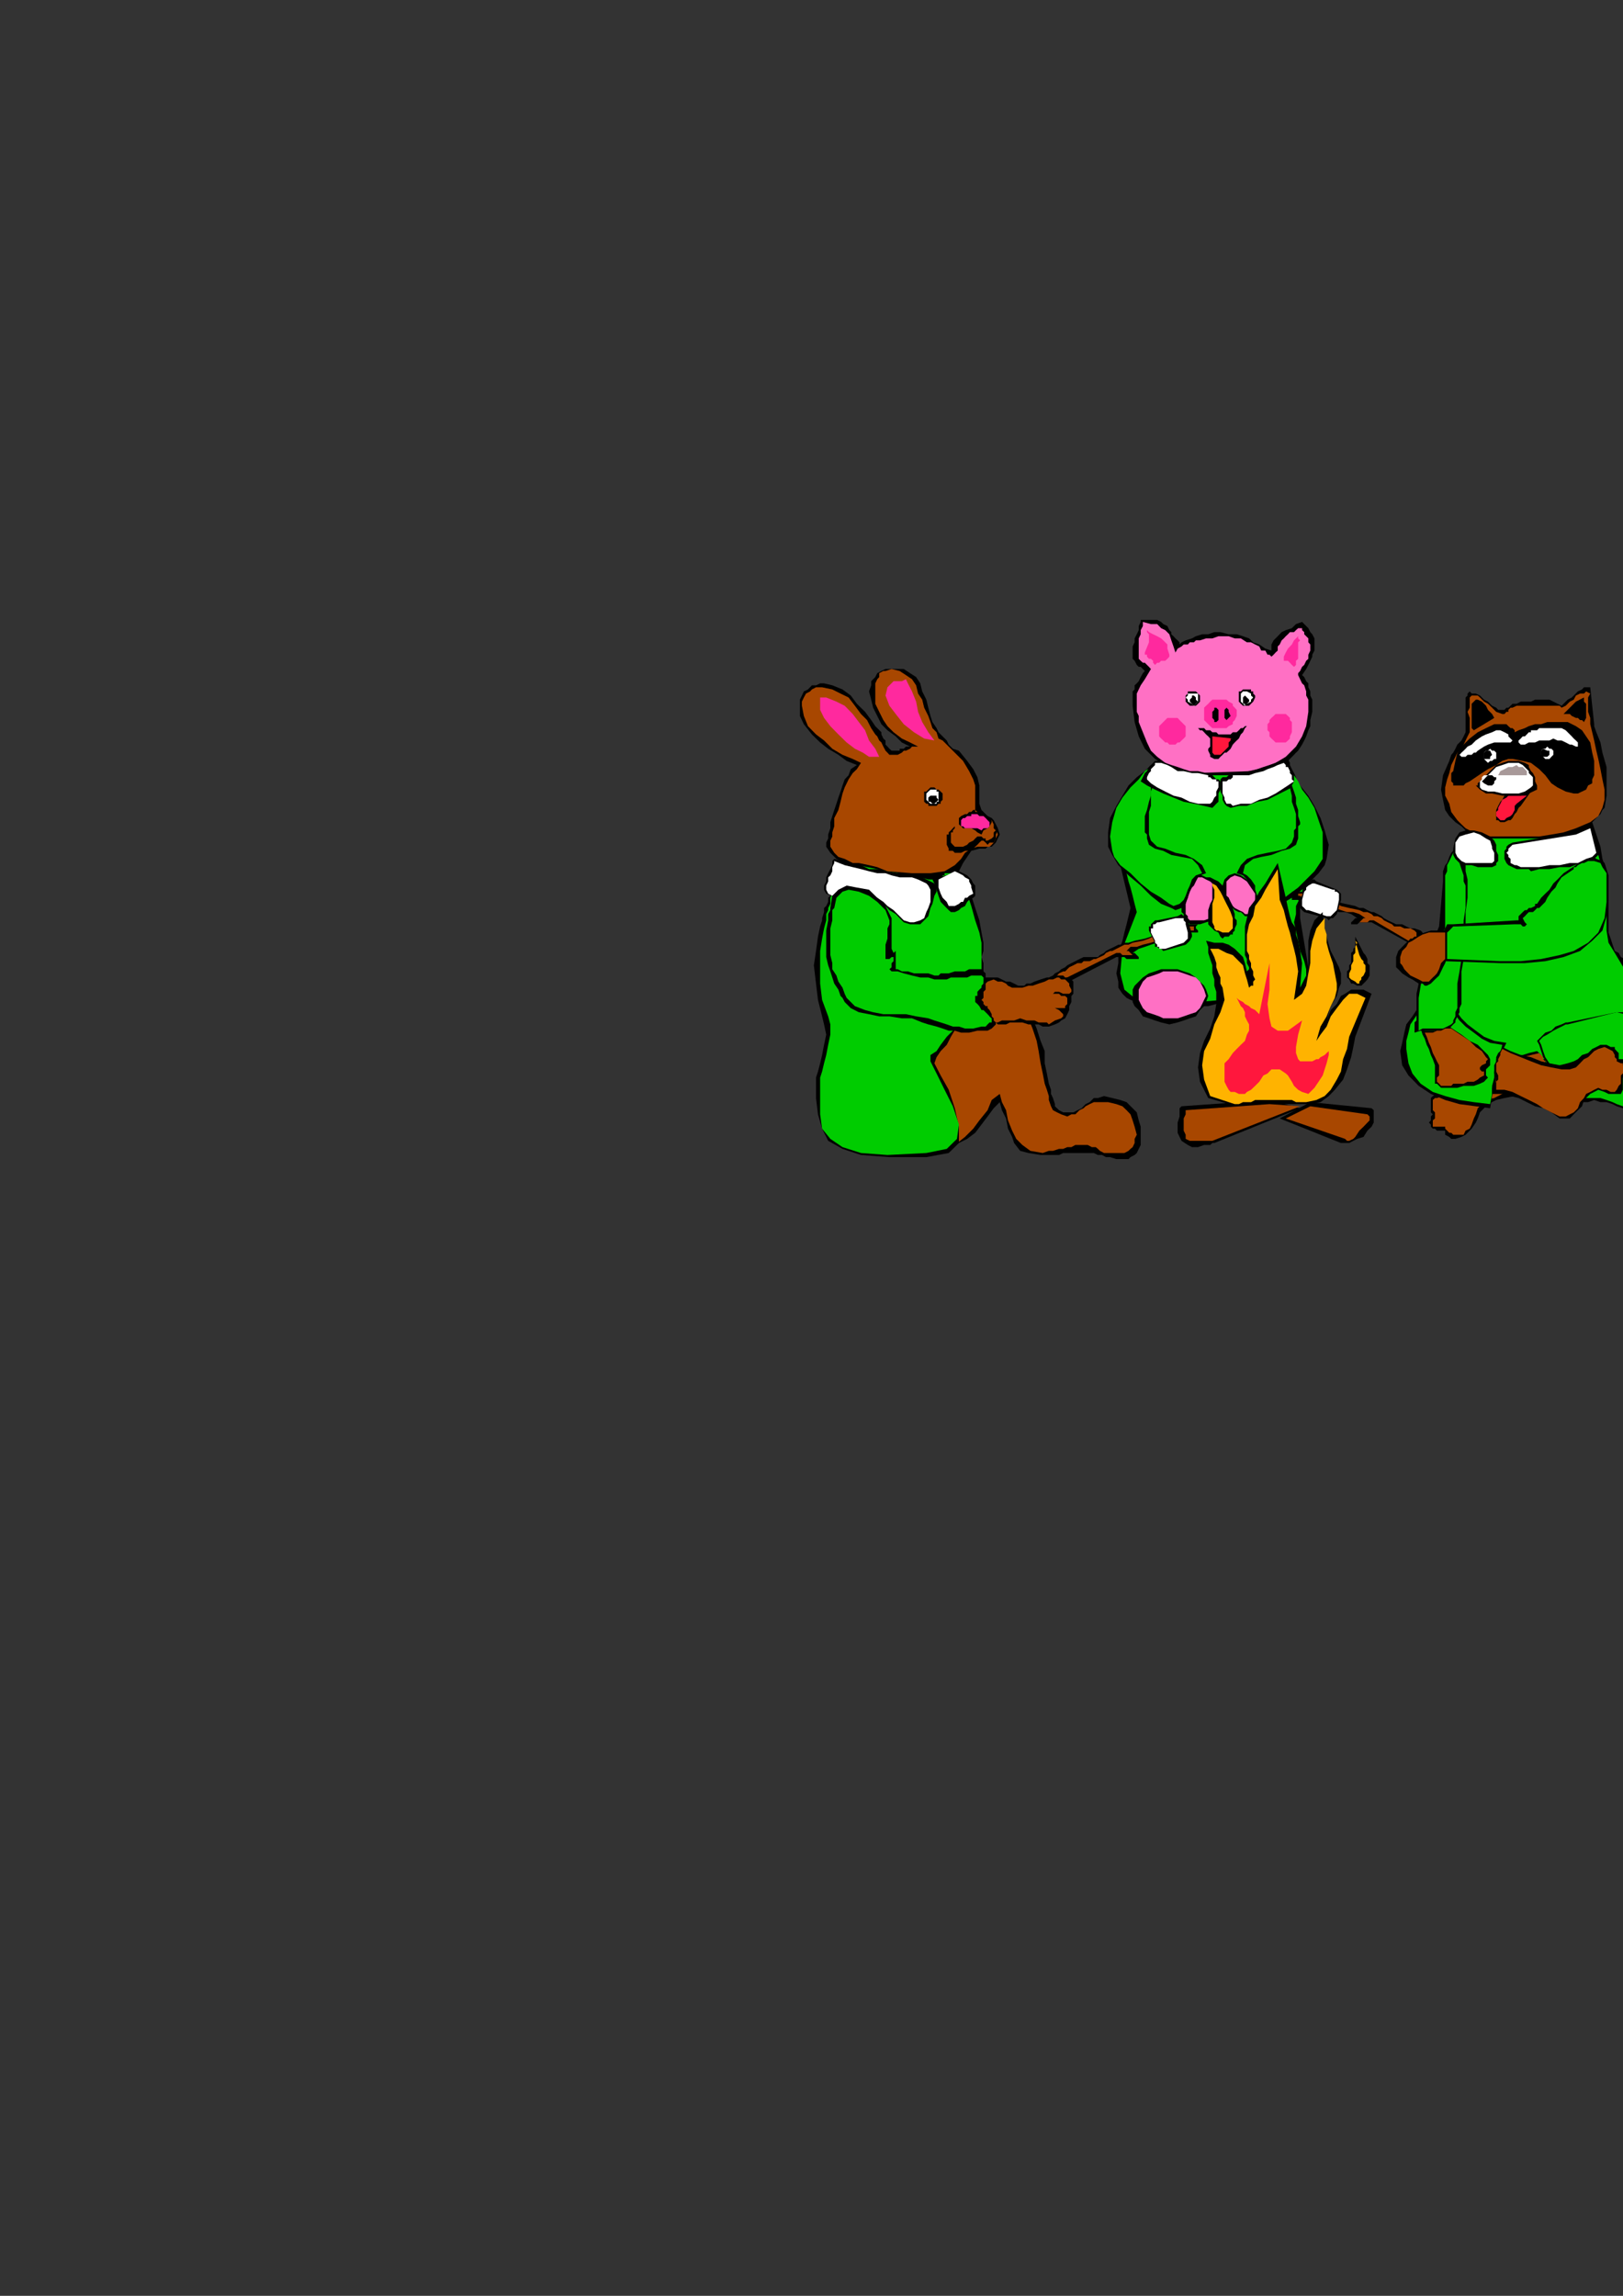 <?xml version="1.0" encoding="utf-8"?>
<!-- Created by UniConvertor 2.0rc4 (https://sk1project.net/) -->
<svg xmlns="http://www.w3.org/2000/svg" height="841.89pt" viewBox="0 0 595.276 841.89" width="595.276pt" version="1.1" xmlns:xlink="http://www.w3.org/1999/xlink" id="c8343e61-f613-11ea-a70f-dcc15c148e23">

<rect x="0" y="0" width="595.276" height="841.89" fill="#333333" stroke="none"/>

<g>
	<path style="fill:#000000;" d="M 418.382,227.337 L 418.382,228.057 417.662,229.569 417.662,231.081 416.942,232.593 416.15,234.105 416.15,235.545 415.43,237.057 415.43,238.569 415.43,240.081 415.43,241.593 416.15,242.313 416.942,243.825 416.942,243.825 417.662,244.545 418.382,244.545 419.174,245.337 419.894,246.057 419.174,246.849 418.382,248.289 417.662,249.801 416.942,250.593 416.15,251.313 416.15,252.825 415.43,253.545 415.43,255.057 415.43,255.777 415.43,257.289 415.43,258.801 416.15,264.777 417.662,270.033 419.894,274.569 423.638,278.313 428.174,281.265 432.638,282.777 437.894,284.289 443.87,285.801 445.382,285.801 446.894,285.801 448.406,285.009 449.846,285.009 450.638,285.009 452.15,285.009 452.87,284.289 454.382,284.289 455.894,284.289 457.334,284.289 459.638,284.289 461.87,284.289 463.382,283.497 465.614,283.497 467.126,282.777 468.638,282.057 469.358,281.265 470.87,280.545 471.59,279.753 472.382,279.033 473.102,278.313 474.614,276.801 475.334,276.009 476.126,275.289 477.566,273.057 478.358,271.545 479.078,270.033 479.87,267.801 480.59,266.289 480.59,264.057 481.31,261.033 481.31,258.801 481.31,256.569 480.59,255.057 480.59,253.545 479.87,252.033 479.87,250.593 479.078,249.801 478.358,248.289 477.566,247.569 479.078,245.337 479.87,243.825 480.59,242.313 481.31,240.801 481.31,240.081 482.102,238.569 482.102,237.057 482.102,236.337 482.102,235.545 482.102,234.105 481.31,232.593 480.59,231.801 479.87,230.361 479.078,229.569 478.358,228.849 477.566,228.057 475.334,228.849 473.822,230.361 471.59,231.081 470.078,231.801 468.638,233.313 467.126,234.825 466.334,236.337 466.334,238.569 464.102,237.849 461.87,236.337 459.638,235.545 458.126,234.105 455.894,233.313 453.59,232.593 450.638,232.593 447.614,231.801 445.382,231.801 443.15,232.593 440.918,232.593 438.614,233.313 437.174,234.105 434.87,234.825 433.358,235.545 432.638,236.337 432.638,235.545 431.918,234.825 431.126,234.105 430.406,233.313 429.614,232.593 429.614,231.801 428.894,231.081 428.894,231.081 428.174,229.569 426.662,228.849 425.87,228.057 424.43,227.337 422.918,227.337 421.406,227.337 419.894,227.337 418.382,227.337 Z" />
	<path style="fill:#ff70c4;" d="M 437.894,283.497 L 458.846,282.777 464.102,281.265 467.846,279.753 471.59,277.521 475.334,273.777 477.566,270.033 479.078,266.289 479.87,261.033 479.87,256.569 479.078,255.057 479.078,253.545 478.358,251.313 477.566,250.593 476.846,249.081 476.126,247.569 476.126,246.849 476.126,246.849 476.846,246.057 477.566,244.545 478.358,243.825 479.078,242.313 479.87,241.593 479.87,240.081 480.59,238.569 480.59,237.057 480.59,236.337 479.87,235.545 479.87,234.105 479.078,233.313 478.358,232.593 478.358,231.801 477.566,231.081 477.566,230.361 477.566,230.361 476.846,230.361 476.126,230.361 475.334,231.081 474.614,231.801 473.102,231.801 472.382,232.593 471.59,233.313 470.87,234.105 470.078,234.825 469.358,236.337 468.638,237.057 468.638,238.569 467.846,239.289 467.126,240.081 466.334,240.801 465.614,240.081 464.894,240.081 464.102,238.569 462.59,238.569 461.87,237.057 460.358,236.337 458.846,235.545 457.334,235.545 455.102,234.105 452.87,234.105 450.638,233.313 449.126,233.313 446.894,233.313 444.662,234.105 442.358,234.105 440.126,234.825 438.614,234.825 437.894,235.545 436.382,235.545 435.662,236.337 434.15,236.337 433.358,237.057 431.918,237.849 431.126,239.289 430.406,237.057 429.614,234.825 428.894,232.593 427.382,231.081 425.87,230.361 424.43,228.849 422.126,228.849 419.174,228.057 419.174,229.569 418.382,231.081 418.382,232.593 417.662,234.105 417.662,235.545 417.662,237.057 417.662,238.569 417.662,239.289 417.662,240.801 417.662,241.593 418.382,242.313 419.174,243.033 419.894,243.033 420.686,243.825 421.406,244.545 422.126,245.337 419.894,249.081 418.382,251.313 416.942,254.337 416.942,256.569 416.942,258.801 416.942,261.033 417.662,262.545 417.662,264.777 419.174,268.521 420.686,272.265 422.126,275.289 424.43,277.521 427.382,279.753 430.406,281.265 433.358,282.057 437.894,283.497 Z" />
	<path style="fill:#ff299e;" d="M 471.59,242.313 L 470.87,242.313 470.87,240.801 471.59,239.289 472.382,237.849 473.822,236.337 474.614,234.825 475.334,234.105 476.126,233.313 476.126,234.105 476.846,234.825 476.126,235.545 476.126,235.545 476.126,237.057 476.126,237.849 476.126,238.569 476.126,239.289 476.126,240.801 476.126,241.593 475.334,242.313 475.334,243.033 475.334,243.825 474.614,244.545 473.822,243.825 473.102,243.033 472.382,242.313 471.59,242.313 Z" />
	<path style="fill:#ff299e;" d="M 420.686,231.081 L 420.686,231.801 421.406,232.593 421.406,233.313 421.406,234.105 421.406,234.825 421.406,235.545 419.894,239.289 419.894,240.081 420.686,240.081 420.686,240.801 421.406,241.593 422.126,241.593 422.918,242.313 422.918,243.033 423.638,243.825 424.43,243.033 425.15,243.033 425.87,242.313 427.382,242.313 427.382,242.313 428.174,241.593 428.894,240.801 428.894,240.081 428.174,237.849 428.174,236.337 426.662,234.825 425.87,234.105 424.43,233.313 422.918,232.593 421.406,231.801 420.686,231.081 Z" />
	<path style="fill:#ff299e;" d="M 441.638,261.825 L 441.638,260.313 441.638,259.521 442.358,258.801 443.15,258.081 443.87,257.289 444.662,256.569 446.102,256.569 447.614,256.569 448.406,256.569 449.846,256.569 450.638,257.289 452.15,258.081 452.15,258.801 452.87,259.521 453.59,260.313 453.59,261.825 453.59,262.545 452.87,264.057 452.15,264.777 452.15,265.569 450.638,266.289 449.846,267.009 448.406,267.009 447.614,267.009 446.102,267.009 444.662,267.009 443.87,266.289 443.15,265.569 442.358,264.777 441.638,264.057 441.638,262.545 441.638,261.825 Z" />
	<path style="fill:#000000;" d="M 444.662,262.545 L 444.662,261.033 445.382,260.313 445.382,259.521 446.102,259.521 446.102,259.521 446.894,260.313 446.894,261.033 446.894,262.545 446.894,263.265 446.894,264.057 446.102,264.777 446.102,264.777 445.382,264.777 445.382,264.057 444.662,263.265 444.662,262.545 Z" />
	<path style="fill:#000000;" d="M 449.126,262.545 L 449.126,261.033 449.126,260.313 449.846,259.521 449.846,259.521 449.846,259.521 450.638,260.313 450.638,261.033 451.358,262.545 450.638,263.265 450.638,263.265 449.846,264.057 449.846,264.057 449.846,264.057 449.126,263.265 449.126,263.265 449.126,262.545 Z" />
	<path style="fill:#000000;" d="M 434.87,255.777 L 434.87,255.057 435.662,254.337 435.662,253.545 436.382,253.545 437.174,253.545 437.894,253.545 438.614,253.545 439.406,254.337 440.126,255.057 440.126,255.777 440.126,257.289 439.406,258.081 438.614,258.801 437.894,258.801 437.174,258.801 436.382,258.801 435.662,258.081 435.662,258.081 434.87,257.289 434.87,255.777 Z" />
	<path style="fill:#ffffff;" d="M 434.87,255.777 L 435.662,255.057 435.662,254.337 437.174,254.337 437.894,254.337 438.614,254.337 439.406,254.337 439.406,255.057 439.406,255.777 439.406,256.569 439.406,257.289 438.614,258.081 437.894,258.801 437.174,258.081 435.662,257.289 435.662,256.569 434.87,255.777 Z" />
	<path style="fill:#000000;" d="M 436.382,257.289 L 436.382,256.569 437.174,255.777 437.174,255.057 437.894,255.057 437.894,255.057 438.614,255.777 438.614,256.569 439.406,257.289 438.614,258.081 437.894,258.801 437.174,258.081 436.382,257.289 Z" />
	<path style="fill:#000000;" d="M 454.382,255.777 L 454.382,255.057 454.382,254.337 454.382,253.545 455.102,253.545 455.894,252.825 456.614,252.825 457.334,252.825 458.126,252.825 458.846,252.825 458.846,253.545 459.638,253.545 459.638,254.337 460.358,255.057 460.358,255.777 459.638,257.289 458.846,258.081 458.846,258.081 458.126,258.801 457.334,258.801 456.614,258.801 455.894,258.801 455.102,258.081 454.382,257.289 454.382,255.777 Z" />
	<path style="fill:#ffffff;" d="M 455.102,255.777 L 455.102,255.057 455.102,254.337 455.894,253.545 456.614,253.545 457.334,253.545 458.846,254.337 458.846,255.057 459.638,255.777 458.846,256.569 458.846,257.289 457.334,258.081 456.614,258.801 455.894,258.081 455.102,257.289 455.102,256.569 455.102,255.777 Z" />
	<path style="fill:#000000;" d="M 455.894,256.569 L 455.894,255.777 456.614,255.057 457.334,255.777 458.126,256.569 458.126,257.289 457.334,258.081 457.334,258.081 456.614,258.801 456.614,258.081 455.894,258.081 455.894,257.289 455.894,256.569 Z" />
	<path style="fill:#ff299e;" d="M 425.15,267.801 L 425.15,267.009 425.15,266.289 425.87,265.569 426.662,264.777 427.382,264.057 428.174,263.265 428.894,263.265 430.406,263.265 431.126,263.265 431.918,263.265 432.638,264.057 433.358,264.777 434.15,265.569 434.87,266.289 434.87,267.009 434.87,267.801 434.87,268.521 434.87,270.033 434.15,270.825 433.358,271.545 432.638,272.265 431.918,272.265 431.126,273.057 430.406,273.057 428.894,273.057 428.174,272.265 427.382,272.265 426.662,271.545 425.87,270.825 425.15,270.033 425.15,268.521 425.15,267.801 Z" />
	<path style="fill:#ff299e;" d="M 464.894,267.009 L 464.894,265.569 465.614,264.777 465.614,264.057 466.334,263.265 467.126,262.545 467.846,261.825 468.638,261.825 469.358,261.825 470.87,261.825 471.59,261.825 472.382,262.545 473.102,263.265 473.102,264.057 473.822,264.777 473.822,265.569 473.822,267.009 473.822,267.801 473.822,268.521 473.102,270.033 473.102,270.825 472.382,271.545 471.59,272.265 470.87,272.265 469.358,272.265 468.638,272.265 467.846,272.265 467.126,271.545 466.334,270.825 465.614,270.033 465.614,268.521 464.894,267.801 464.894,267.009 Z" />
	<path style="fill:#000000;" d="M 440.126,267.009 L 441.638,267.009 442.358,267.801 443.87,267.801 444.662,268.521 446.102,268.521 446.894,269.313 448.406,269.313 449.846,269.313 451.358,269.313 452.15,268.521 453.59,268.521 454.382,267.801 455.102,267.009 455.894,267.009 456.614,266.289 457.334,266.289 456.614,267.009 455.894,268.521 455.102,269.313 454.382,270.825 453.59,271.545 452.87,272.265 452.15,273.057 451.358,274.569 450.638,275.289 449.846,276.009 449.126,276.009 448.406,276.801 447.614,277.521 446.894,278.313 446.102,278.313 445.382,278.313 443.87,277.521 443.87,276.801 443.15,275.289 443.15,274.569 443.87,273.777 443.87,272.265 443.87,271.545 443.87,270.825 443.15,270.033 442.358,269.313 441.638,268.521 440.918,267.801 440.126,267.801 439.406,267.009 439.406,267.009 440.126,267.009 Z" />
	<path style="fill:#ff173d;" d="M 444.662,270.033 L 444.662,270.825 444.662,271.545 444.662,272.265 444.662,273.057 444.662,273.777 444.662,275.289 444.662,276.009 445.382,276.801 446.102,276.801 447.614,276.801 448.406,276.009 449.126,275.289 449.846,274.569 450.638,273.777 450.638,272.265 451.358,271.545 451.358,270.825 452.15,270.825 444.662,270.033 Z" />
	<path style="fill:#000000;" d="M 410.894,317.265 L 414.638,332.961 413.918,335.985 413.198,338.937 412.406,341.961 411.686,344.985 410.894,347.217 410.174,350.241 410.174,353.193 409.454,356.937 410.174,359.961 410.174,362.193 411.686,364.425 413.198,365.937 414.638,366.657 416.942,367.449 419.174,368.169 421.406,368.169 424.43,368.961 427.382,368.961 430.406,369.681 433.358,369.681 437.174,368.961 440.126,368.961 443.15,368.961 446.102,368.169 472.382,368.169 473.822,368.169 475.334,367.449 476.846,366.657 477.566,365.217 479.078,363.705 479.87,362.193 479.87,360.681 480.59,359.169 476.846,336.705 476.846,335.193 476.846,333.753 476.846,332.241 477.566,331.449 477.566,330.009 478.358,329.217 478.358,327.705 479.078,326.985 479.078,324.753 475.334,325.473 472.382,326.265 469.358,327.705 467.126,328.497 464.102,329.217 461.15,330.009 457.334,330.729 453.59,330.729 449.126,330.729 444.662,330.009 440.126,328.497 435.662,327.705 431.918,326.265 428.174,325.473 424.43,323.961 421.406,322.521 419.894,321.729 419.174,321.009 418.382,321.009 417.662,320.217 416.942,320.217 416.15,320.217 415.43,319.497 414.638,319.497 410.894,317.265 Z" />
	<path style="fill:#00cc00;" d="M 473.102,282.057 L 474.614,285.801 475.334,289.545 476.126,292.497 477.566,296.241 478.358,299.265 479.078,303.009 479.87,306.753 480.59,311.217 479.87,316.473 479.87,320.217 478.358,323.961 477.566,326.985 476.846,329.217 475.334,332.241 475.334,335.193 474.614,338.217 475.334,341.241 476.126,344.985 476.846,348.729 478.358,352.473 479.078,355.425 479.078,359.169 478.358,362.193 476.846,364.425 473.822,365.937 470.87,366.657 467.126,367.449 463.382,367.449 458.846,367.449 455.102,367.449 451.358,366.657 448.406,366.657 439.406,367.449 430.406,367.449 422.918,367.449 416.942,366.657 412.406,362.913 410.894,356.937 411.686,347.937 416.942,334.473 416.15,331.449 415.43,328.497 414.638,325.473 413.918,323.241 413.198,320.217 412.406,317.985 411.686,314.241 411.686,310.497 411.686,306.033 412.406,301.497 413.918,296.241 415.43,291.777 417.662,287.241 419.894,283.497 422.918,281.265 425.87,280.545 432.638,284.289 437.174,284.289 440.918,284.289 444.662,284.289 448.406,284.289 450.638,284.289 453.59,284.289 456.614,284.289 460.358,284.289 461.15,284.289 463.382,284.289 464.894,283.497 467.126,283.497 468.638,283.497 470.87,283.497 472.382,282.777 473.102,282.057 Z" />
	<path style="fill:#000000;" d="M 476.126,287.241 L 473.822,288.753 470.87,290.265 467.846,291.777 464.894,293.289 461.15,294.009 457.334,295.521 454.382,295.521 451.358,296.241 449.846,295.521 449.126,294.729 448.406,293.289 448.406,291.777 447.614,290.265 447.614,288.753 447.614,287.241 447.614,285.801 447.614,285.801 448.406,285.009 448.406,285.009 449.846,285.009 450.638,284.289 451.358,284.289 452.15,284.289 452.15,284.289 455.102,283.497 458.126,282.777 461.15,282.057 463.382,281.265 465.614,280.545 467.846,279.753 469.358,279.033 471.59,278.313 472.382,278.313 473.102,279.753 473.102,280.545 473.822,282.057 474.614,283.497 475.334,285.009 475.334,285.801 476.126,287.241 Z" />
	<path style="fill:#000000;" d="M 473.102,282.057 L 474.614,284.289 476.846,288.033 479.87,291.777 482.102,295.521 484.334,299.985 485.846,304.521 487.358,309.777 486.566,314.961 485.846,317.265 483.614,320.217 480.59,323.241 477.566,326.265 473.822,329.217 470.078,331.449 467.846,332.961 465.614,333.753 463.382,332.961 461.87,331.449 460.358,329.217 459.638,326.985 458.846,324.753 457.334,322.521 455.894,321.009 453.59,320.217 455.102,317.265 457.334,314.961 461.15,313.521 464.894,312.729 468.638,312.009 471.59,311.217 473.822,308.985 474.614,306.753 474.614,306.033 474.614,305.241 474.614,304.521 475.334,303.729 475.334,303.009 475.334,302.289 475.334,301.497 475.334,300.777 475.334,298.545 474.614,296.241 473.822,294.009 473.822,291.777 473.102,288.753 473.102,286.521 473.102,284.289 473.102,282.057 Z" />
	<path style="fill:#000000;" d="M 439.406,320.217 L 440.918,321.009 442.358,321.729 443.87,321.729 445.382,322.521 446.894,323.241 448.406,324.753 449.126,325.473 449.846,327.705 449.846,330.009 449.126,332.241 448.406,334.473 446.102,335.985 444.662,337.497 442.358,338.217 440.126,338.937 437.894,338.937 436.382,338.937 435.662,338.217 434.87,337.497 434.15,336.705 434.15,335.193 433.358,334.473 433.358,332.961 433.358,332.241 433.358,330.729 434.15,329.217 434.87,327.705 435.662,326.265 436.382,324.753 437.894,323.241 438.614,321.729 439.406,320.217 Z" />
	<path style="fill:#000000;" d="M 461.87,330.009 L 461.87,330.009 461.87,330.729 461.87,331.449 461.87,332.961 461.87,332.961 461.87,334.473 461.87,335.193 461.15,335.985 460.358,335.985 458.846,335.985 458.126,335.985 456.614,335.985 455.894,335.193 455.102,334.473 454.382,334.473 454.382,334.473 452.87,333.753 452.15,332.961 450.638,331.449 449.846,330.729 449.126,329.217 449.126,327.705 448.406,326.265 448.406,324.753 449.126,322.521 450.638,321.009 452.87,320.217 455.102,321.009 457.334,322.521 459.638,324.753 461.15,326.985 461.87,330.009 Z" />
	<path style="fill:#ffffff;" d="M 474.614,286.521 L 472.382,288.033 470.078,289.545 467.846,290.985 464.894,292.497 461.87,293.289 458.846,294.729 455.102,294.729 452.15,295.521 451.358,294.729 449.846,294.729 449.126,293.289 449.126,292.497 448.406,290.985 448.406,289.545 448.406,288.033 448.406,287.241 448.406,286.521 449.126,286.521 449.846,286.521 450.638,285.801 451.358,285.801 452.15,285.009 452.15,285.009 452.15,284.289 455.102,284.289 458.126,284.289 460.358,283.497 463.382,282.777 464.894,282.057 467.126,281.265 468.638,280.545 470.87,279.753 471.59,280.545 471.59,281.265 472.382,281.265 473.102,282.777 473.102,283.497 473.822,284.289 473.822,285.801 474.614,286.521 Z" />
	<path style="fill:#ff70c4;" d="M 439.406,321.729 L 440.918,321.729 442.358,322.521 443.87,323.241 444.662,323.961 446.102,324.753 446.894,325.473 447.614,326.985 448.406,328.497 447.614,330.729 447.614,332.961 446.102,334.473 445.382,335.985 443.87,336.705 441.638,337.497 440.126,337.497 437.894,337.497 437.174,337.497 436.382,337.497 435.662,336.705 435.662,335.985 434.87,335.193 434.87,334.473 434.87,332.961 434.87,332.241 434.87,330.729 435.662,329.217 435.662,328.497 436.382,326.985 437.174,325.473 437.894,324.753 438.614,323.241 439.406,321.729 Z" />
	<path style="fill:#ff70c4;" d="M 460.358,330.729 L 461.15,331.449 461.15,332.241 461.15,333.753 460.358,334.473 460.358,335.193 459.638,335.193 458.126,335.193 457.334,335.193 456.614,335.193 455.894,334.473 455.894,334.473 454.382,333.753 452.87,332.961 452.15,332.241 451.358,330.729 450.638,329.217 449.846,328.497 449.846,326.985 449.846,325.473 449.846,323.241 451.358,321.729 452.87,321.009 455.102,321.729 457.334,323.241 458.846,325.473 460.358,327.705 460.358,330.729 Z" />
	<path style="fill:#00cc00;" d="M 474.614,284.289 L 476.126,286.521 477.566,289.545 479.87,292.497 482.102,296.241 483.614,300.777 485.126,305.241 485.126,309.777 485.126,314.961 483.614,317.265 482.102,319.497 479.078,322.521 476.126,325.473 473.102,327.705 470.078,330.009 467.126,331.449 465.614,332.241 463.382,331.449 461.87,330.009 461.15,328.497 460.358,326.265 460.358,324.753 458.846,322.521 457.334,321.009 455.894,320.217 456.614,317.265 459.638,314.961 462.59,314.241 466.334,313.521 470.078,312.009 473.102,311.217 475.334,309.777 476.126,307.473 476.126,306.753 476.126,306.033 476.126,305.241 476.126,304.521 476.126,303.729 476.126,303.009 476.846,302.289 476.846,301.497 476.126,299.265 476.126,297.033 475.334,294.729 475.334,292.497 474.614,290.265 473.822,288.033 474.614,286.521 474.614,284.289 Z" />
	<path style="fill:#000000;" d="M 422.126,280.545 L 419.894,282.777 416.942,285.009 413.918,288.033 411.686,291.777 409.454,295.521 407.15,299.985 406.43,305.241 406.43,310.497 407.942,313.521 410.174,317.265 413.918,321.009 418.382,324.753 422.126,328.497 425.87,331.449 429.614,332.961 431.126,333.753 433.358,332.961 434.87,331.449 435.662,329.217 436.382,326.985 437.174,324.753 438.614,322.521 440.126,321.009 442.358,320.217 440.918,317.265 437.894,314.961 434.87,313.521 431.126,312.729 427.382,311.217 424.43,310.497 422.126,308.265 421.406,306.033 421.406,305.241 421.406,304.521 421.406,303.729 421.406,303.009 421.406,301.497 421.406,300.777 421.406,299.985 421.406,299.985 421.406,297.753 422.126,295.521 422.126,292.497 422.126,290.265 422.918,288.033 422.918,285.009 422.918,282.777 422.126,280.545 Z" />
	<path style="fill:#00cc00;" d="M 422.126,281.265 L 419.894,282.777 417.662,285.801 414.638,288.753 411.686,292.497 409.454,296.241 407.942,301.497 407.15,306.753 407.942,312.009 408.662,314.241 410.894,317.265 414.638,320.217 418.382,323.961 422.126,326.985 425.87,329.217 428.894,331.449 430.406,332.241 432.638,331.449 434.15,330.009 434.87,328.497 435.662,326.265 436.382,324.753 437.174,322.521 438.614,321.009 440.918,320.217 439.406,317.265 437.174,314.961 433.358,314.241 429.614,313.521 426.662,312.009 423.638,311.217 421.406,309.777 420.686,307.473 420.686,306.753 420.686,306.033 419.894,305.241 419.894,304.521 419.894,303.729 419.894,303.009 419.894,302.289 419.894,301.497 419.894,299.265 420.686,297.033 421.406,294.009 422.126,291.777 422.126,288.753 422.918,285.801 422.918,283.497 422.126,281.265 Z" />
	<path style="fill:#000000;" d="M 415.43,365.217 L 415.43,362.913 416.15,361.473 417.662,359.961 419.174,358.449 421.406,356.937 423.638,356.217 425.87,355.425 428.894,355.425 431.918,355.425 434.15,356.217 436.382,356.937 438.614,358.449 440.126,359.961 441.638,361.473 442.358,362.913 443.15,365.217 442.358,367.449 441.638,368.961 440.126,370.401 438.614,372.705 436.382,373.425 434.15,374.217 431.918,374.937 428.894,375.657 425.87,374.937 423.638,374.217 421.406,373.425 419.174,372.705 417.662,370.401 416.15,368.961 415.43,367.449 415.43,365.217 Z" />
	<path style="fill:#ff70c4;" d="M 417.662,365.217 L 417.662,362.913 418.382,361.473 419.174,359.961 420.686,358.449 422.918,357.729 425.15,356.937 426.662,356.217 429.614,356.217 431.918,356.217 434.15,356.937 436.382,357.729 438.614,358.449 440.126,359.961 440.918,361.473 441.638,362.913 442.358,365.217 441.638,366.657 440.918,368.169 440.126,369.681 438.614,371.193 436.382,371.913 434.15,372.705 431.918,373.425 429.614,373.425 426.662,373.425 425.15,372.705 422.918,371.913 420.686,371.193 419.174,369.681 418.382,368.169 417.662,366.657 417.662,365.217 Z" />
	<path style="fill:#000000;" d="M 418.382,286.521 L 420.686,288.033 423.638,289.545 426.662,290.985 430.406,292.497 434.15,294.009 437.894,294.729 441.638,295.521 444.662,296.241 445.382,295.521 446.102,294.729 446.894,294.009 446.894,292.497 446.894,290.985 447.614,289.545 447.614,288.033 447.614,286.521 446.894,285.801 446.102,285.801 445.382,285.009 444.662,284.289 443.87,284.289 443.15,283.497 442.358,283.497 442.358,283.497 439.406,282.777 436.382,282.777 434.15,282.057 431.918,281.265 429.614,280.545 427.382,279.753 425.87,279.033 424.43,279.033 423.638,279.033 422.918,279.753 422.126,280.545 421.406,281.265 420.686,282.777 419.894,283.497 419.174,285.009 418.382,286.521 Z" />
	<path style="fill:#ffffff;" d="M 420.686,285.801 L 422.126,287.241 424.43,288.753 427.382,290.265 430.406,291.777 433.358,292.497 436.382,294.009 439.406,294.729 443.15,294.729 443.87,294.729 444.662,294.009 445.382,292.497 446.102,291.777 446.102,290.265 446.894,288.753 446.894,288.033 446.894,286.521 446.102,286.521 446.102,285.801 445.382,285.801 444.662,285.801 443.87,285.009 443.15,285.009 443.15,284.289 443.15,284.289 439.406,283.497 437.174,283.497 434.15,282.777 431.918,282.777 429.614,281.265 428.174,280.545 425.87,279.753 424.43,279.753 423.638,279.753 423.638,280.545 422.918,281.265 422.126,282.057 422.126,282.777 421.406,283.497 420.686,285.009 420.686,285.801 Z" />
	<path style="fill:#000000;" d="M 314.27,280.545 L 310.526,279.033 307.502,276.801 303.758,274.569 300.806,272.265 297.782,269.313 294.83,265.569 293.39,262.545 293.39,258.801 293.39,256.569 294.11,255.057 294.83,253.545 296.342,252.825 297.782,251.313 299.294,251.313 300.806,250.593 302.246,250.593 305.27,251.313 309.014,252.825 312.038,255.057 314.27,258.081 317.294,261.033 319.526,264.057 321.038,266.289 323.27,268.521 323.27,269.313 323.99,270.825 324.782,271.545 324.782,273.057 325.502,273.777 326.222,274.569 327.014,275.289 327.734,275.289 328.526,275.289 329.246,275.289 329.966,275.289 329.966,274.569 330.758,274.569 331.478,274.569 332.27,273.777 333.782,273.777 330.758,272.265 328.526,270.033 325.502,267.801 323.27,265.569 321.758,262.545 320.246,259.521 319.526,256.569 318.734,253.545 319.526,251.313 319.526,249.801 321.038,248.289 321.758,246.849 323.27,246.057 324.782,245.337 326.222,245.337 327.734,245.337 331.478,245.337 333.782,246.849 336.014,248.289 337.526,250.593 338.246,253.545 339.758,256.569 340.478,259.521 341.27,262.545 341.99,264.777 343.502,267.009 344.222,268.521 345.734,270.033 347.246,271.545 347.966,273.057 349.478,274.569 351.71,275.289 354.734,279.033 356.966,282.057 358.478,285.009 359.198,288.033 359.198,290.265 359.198,293.289 359.198,294.729 359.99,297.033 360.71,297.753 361.502,298.545 362.222,299.265 363.734,299.985 364.454,300.777 365.246,302.289 365.966,303.729 366.686,306.033 365.966,307.473 365.246,308.985 364.454,309.777 363.734,310.497 362.222,310.497 361.502,311.217 359.99,311.217 359.198,311.217 356.246,312.009 354.734,314.241 353.222,316.473 351.71,319.497 348.758,321.009 344.222,323.241 337.526,323.241 328.526,321.729 324.782,321.009 321.038,320.217 317.294,318.705 313.55,317.985 309.806,316.473 306.782,314.961 304.55,312.729 303.038,310.497 303.038,310.497 303.038,308.985 303.758,307.473 303.758,306.033 304.55,303.729 304.55,301.497 305.27,299.265 305.99,297.033 306.782,294.729 307.502,292.497 308.294,290.265 309.014,288.033 309.806,285.801 311.246,284.289 312.038,282.057 314.27,280.545 Z" />
	<path style="fill:#000000;" d="M 338.246,391.425 L 338.966,389.913 341.27,386.889 345.014,381.705 350.198,377.169 355.454,372.705 360.71,368.961 366.686,367.449 371.942,368.169 375.686,370.401 378.71,373.425 380.222,377.169 381.662,381.705 383.174,385.449 383.174,389.913 383.966,393.657 384.686,397.401 385.478,399.633 385.478,401.145 386.198,402.657 386.918,404.889 386.918,405.681 388.43,407.121 389.942,407.913 391.454,407.913 393.686,407.913 395.198,407.121 396.71,406.401 398.15,404.889 399.662,404.169 401.174,402.657 402.686,402.657 404.918,401.937 407.942,402.657 410.894,403.377 413.198,404.169 415.43,406.401 416.942,407.913 417.662,410.865 418.382,413.169 418.382,416.121 418.382,417.633 418.382,419.865 417.662,421.305 416.942,422.817 416.15,423.537 414.638,424.329 413.918,425.049 412.406,425.049 409.454,425.049 407.15,424.329 405.638,424.329 404.198,423.537 402.686,423.537 401.174,422.817 398.942,422.817 395.918,422.817 395.198,422.817 393.686,422.817 391.454,422.817 389.942,422.817 388.43,423.537 386.198,423.537 383.966,423.537 381.662,423.537 377.198,422.817 374.174,422.025 371.942,419.145 371.222,416.913 369.71,413.889 368.99,410.145 367.478,407.121 366.686,404.169 364.454,406.401 362.222,409.425 359.99,412.377 357.686,415.401 354.734,417.633 351.71,419.145 347.966,420.657 343.502,421.305 341.99,419.865 340.478,416.121 340.478,410.865 340.478,405.681 339.758,399.633 339.758,395.169 338.966,392.145 338.246,391.425 Z" />
	<path style="fill:#a84700;" d="M 336.734,390.633 L 337.526,389.193 340.478,386.169 344.222,381.705 348.758,377.169 353.942,372.705 359.198,368.961 365.246,367.449 370.43,368.169 374.174,370.401 377.198,373.425 378.71,377.169 380.222,381.705 380.942,385.449 381.662,389.913 382.454,393.657 383.174,397.401 383.966,399.633 384.686,401.937 384.686,403.377 385.478,405.681 386.198,407.121 387.71,407.913 389.222,408.633 391.454,409.425 392.966,408.633 394.406,408.633 395.918,407.121 397.43,406.401 398.15,405.681 399.662,404.889 401.174,404.169 403.406,404.169 406.43,404.169 409.454,404.889 411.686,405.681 413.198,407.121 414.638,408.633 415.43,410.865 416.15,413.169 416.942,416.121 416.15,417.633 416.15,419.145 415.43,420.657 414.638,421.305 413.918,422.025 412.406,422.817 410.894,422.817 409.454,422.817 407.15,422.817 404.918,422.817 403.406,422.025 402.686,421.305 401.894,420.657 400.454,420.657 398.942,419.865 395.918,419.865 394.406,419.865 392.966,420.657 391.454,420.657 389.942,421.305 388.43,421.305 386.198,422.025 384.686,422.025 382.454,422.817 377.918,422.025 374.966,419.865 372.734,417.633 371.222,414.609 369.71,410.865 368.99,407.121 367.478,404.169 366.686,401.145 363.734,403.377 362.222,407.121 359.198,410.865 356.966,413.889 353.942,416.913 350.198,419.865 346.454,421.305 341.99,422.025 340.478,420.657 339.758,416.913 338.966,411.657 338.966,405.681 338.966,399.633 338.966,394.377 338.246,391.425 336.734,390.633 Z" />
	<path style="fill:#000000;" d="M 305.99,325.473 L 305.27,326.985 304.55,328.497 303.758,329.217 303.758,330.729 303.038,332.241 302.246,332.961 302.246,334.473 301.526,336.705 301.526,337.497 300.806,339.729 300.014,343.473 299.294,348.729 298.502,353.985 299.294,360.681 300.014,366.657 301.526,372.705 302.246,375.657 303.038,379.401 302.246,383.145 301.526,386.889 300.806,389.913 300.014,392.937 299.294,395.169 299.294,395.889 299.294,402.657 300.014,408.633 301.526,413.889 303.758,418.353 309.014,421.305 315.782,423.537 326.222,424.329 339.758,424.329 347.966,422.817 351.71,419.145 351.71,413.169 350.198,406.401 347.966,399.633 345.014,394.377 342.71,389.913 343.502,387.681 345.014,385.449 347.246,383.145 348.758,380.193 350.99,376.449 352.502,373.425 354.734,370.401 356.966,368.169 359.99,366.657 360.71,365.217 360.71,364.425 360.71,362.193 360.71,359.169 360.71,356.217 360.71,353.193 359.99,350.961 360.71,348.729 360.71,345.705 359.99,341.961 359.198,337.497 357.686,332.961 356.246,328.497 354.734,324.753 352.502,322.521 350.99,321.729 349.478,321.729 348.758,321.729 347.966,322.521 347.966,323.241 347.246,323.241 346.454,323.961 345.014,323.961 342.71,323.961 338.966,323.961 335.222,322.521 331.478,321.729 327.014,320.217 323.27,319.497 319.526,317.985 315.782,317.265 313.55,317.265 311.246,317.265 310.526,317.985 309.014,318.705 308.294,320.217 307.502,321.729 306.782,323.241 305.99,323.961 305.99,325.473 Z" />
	<path style="fill:#00cc00;" d="M 305.99,326.265 L 305.27,327.705 304.55,329.217 304.55,330.009 304.55,331.449 303.758,332.961 303.758,333.753 303.038,335.193 303.038,336.705 303.038,337.497 302.246,340.449 301.526,344.193 300.806,348.729 300.806,354.705 300.806,360.681 301.526,366.657 303.758,372.705 304.55,375.657 304.55,379.401 303.758,383.145 303.038,386.889 302.246,389.913 301.526,392.937 300.806,395.169 300.806,395.889 300.806,402.657 300.806,408.633 301.526,413.889 304.55,417.633 309.014,420.657 315.782,422.817 325.502,423.537 339.758,422.817 347.246,421.305 350.99,417.633 351.71,412.377 349.478,405.681 346.454,399.633 343.502,393.657 341.27,389.193 341.27,386.889 343.502,385.449 345.014,383.145 347.246,380.193 349.478,377.961 351.71,374.937 354.734,372.705 356.966,370.401 359.99,368.961 360.71,368.169 360.71,365.937 360.71,363.705 360.71,360.681 359.99,356.937 359.99,353.985 359.99,350.961 359.99,348.729 359.99,345.705 359.198,341.961 357.686,337.497 356.246,332.241 354.734,327.705 352.502,323.961 350.99,321.009 348.758,320.217 347.246,320.217 346.454,320.217 346.454,321.009 345.734,321.009 345.734,321.729 345.014,321.729 343.502,322.521 340.478,322.521 337.526,321.729 333.782,321.009 329.246,320.217 325.502,319.497 321.758,318.705 318.014,317.985 314.99,317.265 312.038,317.265 310.526,317.265 309.014,317.985 308.294,318.705 307.502,320.217 306.782,321.729 306.782,323.241 305.99,324.753 305.99,326.265 Z" />
	<path style="fill:#000000;" d="M 305.99,314.961 L 305.27,315.753 305.27,317.265 304.55,318.705 303.758,320.217 303.038,321.729 303.038,323.241 302.246,324.753 302.246,326.265 303.038,327.705 305.27,328.497 307.502,329.217 310.526,330.009 314.27,330.009 317.294,330.729 320.246,330.729 322.478,331.449 324.782,332.241 326.222,333.753 328.526,335.193 329.966,336.705 331.478,338.217 333.782,338.937 335.222,338.937 337.526,338.937 338.966,337.497 340.478,335.985 341.27,332.961 341.99,331.449 342.71,328.497 343.502,326.985 343.502,325.473 343.502,325.473 342.71,323.961 341.27,323.241 339.758,322.521 338.246,321.729 336.014,321.009 334.502,321.009 332.99,320.217 332.27,320.217 329.246,320.217 325.502,319.497 322.478,318.705 318.734,318.705 315.782,317.265 312.038,316.473 309.014,315.753 305.99,314.961 Z" />
	<path style="fill:#a84700;" d="M 315.782,279.753 L 312.758,278.313 309.014,276.801 305.27,274.569 302.246,271.545 299.294,269.313 296.342,266.289 294.83,262.545 294.11,258.801 294.11,257.289 294.83,255.777 295.622,254.337 297.134,253.545 297.782,252.825 299.294,252.033 300.806,252.033 301.526,252.033 305.27,252.825 308.294,254.337 311.246,255.777 313.55,258.801 315.782,261.825 318.014,264.057 319.526,267.009 321.038,269.313 321.758,270.033 322.478,271.545 323.27,272.265 323.99,273.777 324.782,275.289 325.502,276.009 326.222,276.801 327.014,276.801 328.526,276.801 329.246,276.801 330.758,276.009 331.478,275.289 332.27,275.289 333.782,274.569 334.502,273.777 336.734,273.777 333.782,272.265 330.758,270.825 327.734,268.521 325.502,266.289 323.99,264.057 322.478,261.033 321.038,258.081 321.038,254.337 321.038,252.825 321.038,250.593 321.758,249.081 322.478,248.289 322.478,246.849 323.99,246.057 324.782,246.057 327.014,245.337 329.966,246.057 332.27,247.569 334.502,249.081 336.014,251.313 336.734,254.337 338.246,256.569 338.966,259.521 340.478,262.545 341.27,264.777 341.99,267.009 343.502,268.521 344.222,270.825 345.734,271.545 347.246,273.057 348.758,274.569 350.198,276.009 353.222,279.033 355.454,282.777 356.966,285.801 357.686,288.033 357.686,290.985 357.686,293.289 357.686,295.521 357.686,297.033 358.478,297.753 359.99,298.545 361.502,299.265 362.222,299.985 363.734,300.777 364.454,302.289 365.246,303.729 365.966,306.033 365.246,307.473 364.454,308.985 363.734,309.777 362.942,310.497 361.502,310.497 360.71,310.497 359.99,310.497 358.478,310.497 356.246,311.217 353.942,312.729 352.502,314.961 350.198,317.265 346.454,319.497 341.27,320.217 334.502,320.217 325.502,319.497 321.758,317.985 318.734,317.265 314.99,316.473 312.758,316.473 309.806,314.961 307.502,314.241 305.99,312.729 304.55,310.497 304.55,310.497 304.55,309.777 304.55,308.265 305.27,306.753 305.27,305.241 305.99,303.009 305.99,301.497 305.99,299.985 307.502,297.033 308.294,294.009 309.014,290.985 309.806,288.753 311.246,285.801 312.758,283.497 314.27,282.057 315.782,279.753 Z" />
	<path style="fill:#000000;" d="M 362.942,301.497 L 363.734,301.497 364.454,302.289 365.246,303.009 365.966,303.729 365.966,304.521 365.246,306.033 365.246,307.473 364.454,308.985 363.734,308.985 362.942,308.985 362.942,308.985 362.222,309.777 361.502,308.985 361.502,308.985 360.71,308.265 359.99,308.265 359.198,308.985 358.478,309.777 357.686,310.497 356.966,311.217 355.454,312.009 353.942,312.009 352.502,312.729 351.71,312.729 350.198,312.729 349.478,312.009 347.966,312.009 347.966,311.217 347.246,309.777 347.246,308.985 347.246,308.265 347.246,306.753 347.246,306.033 347.966,306.033 347.966,305.241 348.758,304.521 349.478,303.729 350.198,303.009 350.198,303.009 350.99,302.289 350.198,303.009 350.198,303.729 349.478,304.521 349.478,305.241 348.758,305.241 348.758,306.033 348.758,306.753 348.758,307.473 348.758,308.985 349.478,309.777 349.478,309.777 350.198,310.497 350.99,310.497 351.71,310.497 353.222,310.497 354.734,309.777 355.454,308.985 356.966,308.265 357.686,307.473 358.478,306.753 359.198,306.753 359.99,306.753 360.71,307.473 360.71,307.473 361.502,307.473 361.502,308.265 361.502,308.265 362.222,308.265 363.734,307.473 364.454,306.753 364.454,305.241 365.246,304.521 364.454,303.729 364.454,302.289 363.734,301.497 362.942,301.497 Z" />
	<path style="fill:#000000;" d="M 338.966,292.497 L 338.966,291.777 338.966,290.985 338.966,290.265 339.758,290.265 340.478,289.545 340.478,289.545 341.27,288.753 341.99,288.753 342.71,288.753 343.502,289.545 344.222,289.545 345.014,290.265 345.014,290.265 345.734,290.985 345.734,291.777 345.734,292.497 345.734,292.497 345.734,293.289 345.014,294.009 345.014,294.729 344.222,294.729 343.502,295.521 342.71,295.521 341.99,295.521 341.27,295.521 340.478,295.521 340.478,294.729 339.758,294.729 338.966,294.009 338.966,293.289 338.966,292.497 338.966,292.497 Z" />
	<path style="fill:#ffffff;" d="M 339.758,292.497 L 339.758,290.985 340.478,290.265 341.27,289.545 341.99,289.545 342.71,289.545 343.502,289.545 343.502,290.265 344.222,290.265 344.222,290.985 344.222,292.497 344.222,293.289 344.222,294.009 343.502,294.009 343.502,294.729 342.71,294.729 341.99,294.729 341.27,294.729 340.478,294.009 339.758,293.289 339.758,292.497 Z" />
	<path style="fill:#000000;" d="M 340.478,293.289 L 340.478,292.497 341.27,291.777 341.99,291.777 342.71,291.777 342.71,291.777 343.502,291.777 343.502,292.497 344.222,293.289 343.502,294.009 342.71,294.729 341.99,294.729 341.27,294.009 340.478,294.009 340.478,293.289 Z" />
	<path style="fill:#ffffff;" d="M 305.99,315.753 L 305.99,316.473 305.27,317.985 305.27,319.497 304.55,321.009 303.758,321.729 303.758,323.241 303.038,324.753 303.038,326.265 303.758,327.705 305.27,328.497 307.502,328.497 310.526,328.497 313.55,328.497 316.502,328.497 319.526,328.497 321.758,329.217 323.99,330.729 325.502,332.241 327.734,333.753 329.966,335.985 331.478,337.497 333.782,338.217 335.222,338.217 337.526,337.497 338.966,336.705 339.758,334.473 340.478,332.961 341.27,330.729 341.27,329.217 341.27,327.705 341.27,326.265 341.27,326.265 340.478,324.753 339.758,323.961 338.246,323.241 336.734,322.521 334.502,321.729 332.99,321.729 330.758,321.729 329.966,321.729 327.014,321.009 324.782,320.217 321.758,320.217 318.734,319.497 315.782,318.705 312.758,317.985 309.806,317.265 305.99,315.753 Z" />
	<path style="fill:#000000;" d="M 304.55,332.961 L 304.55,333.753 303.758,335.193 303.758,337.497 303.038,341.241 303.038,344.193 303.038,347.937 303.038,350.961 303.758,353.985 304.55,356.217 305.27,358.449 305.99,360.681 307.502,362.913 308.294,365.217 309.014,365.937 309.806,367.449 309.806,367.449 312.038,369.681 314.99,371.193 318.734,371.913 322.478,372.705 326.222,372.705 330.758,373.425 334.502,373.425 338.246,374.937 340.478,375.657 343.502,376.449 345.734,377.169 347.966,377.961 350.198,377.961 352.502,378.681 355.454,378.681 358.478,377.961 359.198,377.961 359.99,377.961 360.71,377.961 361.502,377.961 362.222,377.961 363.734,377.169 364.454,376.449 365.246,375.657 365.246,374.937 365.246,374.217 364.454,373.425 364.454,372.705 363.734,371.913 363.734,371.193 362.942,370.401 362.222,369.681 361.502,369.681 360.71,369.681 359.99,369.681 359.198,369.681 358.478,369.681 357.686,369.681 357.686,368.961 357.686,368.961 356.966,367.449 357.686,366.657 358.478,365.217 359.99,364.425 360.71,362.913 361.502,362.193 361.502,361.473 362.222,359.961 361.502,358.449 361.502,357.729 361.502,356.937 360.71,356.217 359.99,355.425 359.198,355.425 357.686,355.425 356.966,355.425 355.454,355.425 353.942,356.217 351.71,356.217 350.198,356.217 347.966,356.937 346.454,356.937 345.014,356.937 344.222,357.729 342.71,357.729 340.478,356.937 338.246,356.937 335.222,356.937 332.99,356.217 330.758,356.217 329.246,355.425 328.526,355.425 328.526,354.705 328.526,354.705 328.526,353.193 328.526,352.473 328.526,351.681 328.526,350.961 328.526,350.241 328.526,349.449 328.526,348.729 328.526,348.729 327.734,349.449 327.734,349.449 327.734,349.449 327.734,350.241 327.734,349.449 327.734,349.449 327.014,347.937 327.014,346.425 327.014,344.193 327.014,342.681 327.014,341.241 327.014,339.729 327.014,338.217 327.014,336.705 324.782,332.241 321.758,329.217 318.734,326.265 314.27,325.473 310.526,324.753 307.502,326.265 305.27,328.497 304.55,332.961 Z" />
	<path style="fill:#000000;" d="M 384.686,358.449 L 386.198,357.729 386.918,356.937 388.43,356.217 389.222,355.425 390.662,354.705 391.454,353.985 392.966,353.193 394.406,352.473 395.918,351.681 397.43,350.961 398.15,350.961 399.662,350.961 401.174,350.961 402.686,350.961 403.406,350.241 404.918,349.449 405.638,348.729 407.15,347.937 408.662,347.217 410.174,346.425 410.894,346.425 412.406,345.705 413.918,345.705 416.15,344.985 419.894,344.193 422.126,343.473 424.43,341.961 426.662,341.241 428.894,340.449 431.918,339.729 434.87,338.937 439.406,338.937 438.614,339.729 438.614,340.449 438.614,340.449 439.406,341.241 439.406,341.241 439.406,341.241 439.406,341.961 439.406,341.961 437.894,341.961 437.174,341.961 436.382,341.961 435.662,342.681 434.87,342.681 434.15,343.473 433.358,343.473 433.358,343.473 431.126,344.193 428.894,344.985 425.87,344.985 424.43,345.705 422.126,346.425 419.894,347.217 417.662,347.937 415.43,349.449 416.15,349.449 416.942,350.241 417.662,350.961 417.662,351.681 416.15,351.681 415.43,351.681 414.638,351.681 413.198,351.681 412.406,350.961 410.894,350.961 410.174,350.961 409.454,350.961 390.662,360.681 384.686,358.449 Z" />
	<path style="fill:#a84700;" d="M 386.918,358.449 L 387.71,357.729 388.43,356.937 389.942,356.217 390.662,356.217 391.454,355.425 392.174,354.705 393.686,353.985 395.198,353.193 396.71,353.193 397.43,352.473 398.942,352.473 399.662,352.473 401.174,351.681 401.894,351.681 403.406,350.961 404.918,350.241 405.638,349.449 407.15,348.729 407.942,348.729 409.454,347.937 410.894,347.217 412.406,346.425 413.918,346.425 415.43,345.705 419.174,344.985 421.406,344.193 424.43,342.681 426.662,341.961 428.894,341.241 431.126,340.449 434.15,339.729 438.614,339.729 437.894,339.729 437.894,340.449 437.894,340.449 437.894,341.241 438.614,341.241 437.894,341.241 437.894,341.241 437.174,341.241 436.382,341.241 435.662,341.961 434.87,341.961 433.358,341.961 433.358,342.681 432.638,342.681 431.918,343.473 429.614,344.193 426.662,344.985 424.43,344.985 422.126,345.705 419.174,346.425 416.942,347.217 414.638,347.217 413.198,348.729 413.918,348.729 414.638,349.449 415.43,350.241 416.15,350.241 414.638,350.241 413.918,350.241 413.198,350.241 412.406,350.241 411.686,350.241 410.894,349.449 410.174,349.449 409.454,349.449 389.942,359.169 386.918,358.449 Z" />
	<path style="fill:#000000;" d="M 424.43,337.497 L 431.918,335.985 433.358,335.193 434.15,335.985 434.87,336.705 435.662,337.497 437.174,342.681 437.174,343.473 436.382,344.985 436.382,344.985 435.662,345.705 434.87,346.425 434.87,346.425 426.662,348.729 425.87,347.937 425.15,347.937 424.43,347.217 423.638,347.217 423.638,346.425 423.638,345.705 421.406,341.241 421.406,340.449 421.406,339.729 422.126,339.729 422.126,338.937 422.918,338.217 422.918,338.217 423.638,337.497 424.43,337.497 Z" />
	<path style="fill:#ffffff;" d="M 425.15,338.217 L 431.126,336.705 432.638,336.705 433.358,336.705 434.15,336.705 434.15,337.497 434.87,338.217 434.87,338.937 435.662,341.961 435.662,342.681 435.662,343.473 435.662,344.193 435.662,344.193 434.87,344.985 434.15,345.705 427.382,347.937 426.662,347.937 425.87,347.937 425.15,347.937 425.15,347.217 424.43,347.217 424.43,346.425 423.638,345.705 423.638,344.985 422.126,341.961 422.126,341.241 422.126,340.449 422.918,340.449 422.918,339.729 422.918,338.937 423.638,338.937 424.43,338.217 425.15,338.217 Z" />
	<path style="fill:#00cc00;" d="M 305.99,332.961 L 305.27,333.753 305.27,335.193 305.27,337.497 304.55,340.449 304.55,343.473 304.55,347.217 304.55,350.241 305.27,353.193 305.27,355.425 306.782,357.729 307.502,359.961 309.014,362.193 309.806,364.425 310.526,365.937 311.246,366.657 311.246,366.657 313.55,368.961 317.294,370.401 320.246,371.193 323.99,371.913 328.526,371.913 332.27,371.913 336.014,372.705 340.478,373.425 342.71,374.217 345.014,374.937 347.246,375.657 349.478,376.449 351.71,376.449 353.942,377.169 356.966,377.169 359.99,376.449 360.71,376.449 361.502,376.449 361.502,376.449 362.222,375.657 362.942,374.937 363.734,374.937 363.734,374.217 363.734,373.425 362.942,372.705 362.942,371.913 362.222,371.193 362.222,371.193 360.71,369.681 359.99,369.681 359.198,368.961 358.478,368.169 358.478,366.657 358.478,365.937 359.198,365.217 359.198,364.425 359.99,362.913 359.99,362.193 359.99,361.473 360.71,360.681 360.71,359.169 360.71,358.449 359.99,357.729 359.99,357.729 359.198,357.729 358.478,357.729 357.686,357.729 356.246,357.729 354.734,358.449 353.222,358.449 351.71,358.449 350.198,358.449 348.758,358.449 347.246,359.169 345.734,359.169 344.222,359.169 342.71,359.169 340.478,358.449 337.526,358.449 334.502,357.729 331.478,356.937 329.246,356.217 327.734,356.217 327.014,356.217 326.222,355.425 326.222,355.425 327.014,354.705 327.014,353.985 327.014,353.193 327.734,352.473 327.734,351.681 327.734,351.681 327.734,350.961 327.734,350.961 327.014,350.961 326.222,351.681 326.222,351.681 325.502,351.681 324.782,351.681 324.782,350.961 324.782,349.449 324.782,347.937 324.782,346.425 325.502,344.193 325.502,342.681 325.502,340.449 326.222,338.937 326.222,337.497 324.782,333.753 321.758,330.729 318.734,328.497 314.99,326.985 311.246,326.265 309.014,326.985 306.782,329.217 305.99,332.961 Z" />
	<path style="fill:#000000;" d="M 361.502,358.449 L 360.71,359.961 360.71,361.473 359.99,362.193 359.198,362.913 358.478,363.705 358.478,365.217 357.686,365.217 357.686,366.657 357.686,367.449 358.478,368.169 359.198,368.961 359.99,370.401 360.71,370.401 361.502,371.193 362.222,371.913 362.942,372.705 363.734,373.425 364.454,374.217 365.246,374.937 365.966,375.657 365.966,375.657 366.686,375.657 367.478,375.657 368.99,375.657 370.43,374.937 372.734,374.937 374.966,374.937 377.198,375.657 378.71,375.657 380.222,375.657 380.942,375.657 382.454,376.449 382.454,376.449 383.174,376.449 383.966,376.449 384.686,376.449 386.918,375.657 388.43,374.937 389.222,374.217 390.662,373.425 391.454,371.913 392.174,370.401 392.174,368.961 392.966,367.449 392.966,365.937 392.966,365.217 392.966,365.217 393.686,364.425 393.686,363.705 393.686,362.913 393.686,362.193 393.686,361.473 393.686,360.681 393.686,359.961 392.966,359.169 391.454,358.449 390.662,358.449 389.942,357.729 388.43,357.729 387.71,357.729 386.918,357.729 385.478,358.449 383.966,358.449 381.662,359.169 379.43,359.961 377.918,360.681 376.478,360.681 375.686,361.473 373.454,361.473 371.942,360.681 370.43,359.961 368.99,359.961 367.478,359.169 365.966,358.449 363.734,358.449 361.502,358.449 Z" />
	<path style="fill:#a84700;" d="M 362.222,359.961 L 361.502,360.681 361.502,362.193 361.502,362.913 360.71,363.705 360.71,365.217 360.71,365.937 359.99,366.657 360.71,367.449 360.71,368.169 361.502,368.961 362.222,368.961 362.222,369.681 362.942,370.401 363.734,371.913 363.734,372.705 364.454,373.425 364.454,374.217 365.246,374.937 365.246,374.937 365.966,374.937 367.478,374.217 368.198,374.217 370.43,374.217 371.942,374.217 374.174,373.425 376.478,374.217 377.918,374.217 379.43,374.217 380.942,374.937 382.454,374.937 383.174,374.937 383.174,374.937 383.966,374.937 384.686,375.657 386.918,374.217 389.222,373.425 389.942,372.705 389.942,371.913 389.222,371.193 388.43,370.401 386.918,369.681 386.198,370.401 386.918,369.681 388.43,369.681 389.222,369.681 389.942,369.681 390.662,369.681 390.662,368.961 391.454,368.169 391.454,367.449 391.454,366.657 391.454,365.937 390.662,365.217 389.222,365.217 388.43,364.425 386.918,364.425 386.198,364.425 386.198,364.425 386.918,363.705 388.43,363.705 389.942,364.425 391.454,364.425 392.174,364.425 392.966,363.705 392.966,362.913 392.174,361.473 392.174,360.681 391.454,359.961 390.662,359.169 390.662,359.169 389.222,359.169 388.43,358.449 387.71,358.449 387.71,358.449 386.198,359.169 384.686,359.169 383.174,359.961 380.942,360.681 378.71,361.473 377.198,361.473 374.966,362.193 374.966,362.193 372.734,362.193 371.222,362.193 369.71,361.473 368.99,360.681 367.478,359.961 365.966,359.961 364.454,359.169 362.222,359.961 Z" />
	<path style="fill:#000000;" d="M 357.686,297.033 L 356.966,297.033 356.246,297.753 355.454,297.753 354.734,298.545 353.942,298.545 352.502,299.265 351.71,299.985 351.71,301.497 351.71,302.289 352.502,303.009 353.222,303.729 354.734,303.729 356.246,303.729 357.686,304.521 358.478,305.241 359.99,306.033 360.71,304.521 362.222,303.729 362.942,303.009 363.734,301.497 363.734,300.777 362.942,299.985 362.222,299.265 360.71,298.545 359.99,298.545 359.198,297.753 357.686,297.753 357.686,297.033 Z" />
	<path style="fill:#ff299e;" d="M 357.686,298.545 L 356.966,298.545 356.246,298.545 356.246,299.265 354.734,299.265 353.942,299.985 353.222,299.985 352.502,300.777 352.502,301.497 352.502,303.009 353.222,303.009 353.942,303.729 355.454,303.729 356.246,303.729 357.686,303.729 358.478,303.729 359.99,304.521 360.71,303.729 362.222,303.729 362.942,303.009 362.942,302.289 362.942,301.497 362.222,300.777 361.502,299.985 360.71,299.265 359.99,299.265 359.198,299.265 358.478,298.545 357.686,298.545 Z" />
	<path style="fill:#ff299e;" d="M 318.734,277.521 L 316.502,276.009 313.55,274.569 310.526,272.265 307.502,269.313 304.55,266.289 302.246,263.265 300.806,260.313 300.806,258.081 300.806,256.569 300.806,255.777 303.038,255.777 306.782,257.289 309.806,258.801 312.758,261.825 314.99,264.777 317.294,267.801 318.734,271.545 321.038,274.569 322.478,277.521 318.734,277.521 Z" />
	<path style="fill:#ff299e;" d="M 342.71,271.545 L 338.966,270.825 335.222,268.521 331.478,265.569 328.526,261.825 326.222,258.801 324.782,255.057 325.502,252.033 327.734,249.801 328.526,249.801 329.246,249.801 329.966,249.801 330.758,249.801 332.27,249.081 332.99,250.593 334.502,253.545 336.014,257.289 336.734,261.033 338.246,264.777 340.478,268.521 342.71,271.545 Z" />
	<path style="fill:#000000;" d="M 341.99,322.521 L 341.99,322.521 342.71,323.961 343.502,326.265 344.222,328.497 345.014,330.729 346.454,332.241 347.966,333.753 348.758,334.473 350.198,334.473 351.71,333.753 352.502,332.961 353.942,332.241 354.734,330.729 355.454,330.009 356.966,329.217 357.686,328.497 357.686,326.985 357.686,324.753 356.966,323.961 356.246,322.521 355.454,321.729 354.734,321.009 353.222,320.217 351.71,319.497 341.99,322.521 Z" />
	<path style="fill:#ffffff;" d="M 344.222,322.521 L 344.222,322.521 344.222,323.961 344.222,325.473 345.014,327.705 345.734,329.217 347.246,330.729 347.966,332.241 348.758,332.241 350.198,332.241 351.71,331.449 352.502,330.729 353.222,330.729 353.942,329.217 354.734,329.217 355.454,328.497 356.966,327.705 356.246,325.473 356.246,324.753 355.454,323.241 355.454,322.521 353.942,321.729 353.222,321.009 351.71,320.217 350.198,319.497 344.222,322.521 Z" />
	<path style="fill:#000000;" d="M 537.542,304.521 L 536.03,303.009 533.798,301.497 531.566,299.265 530.054,297.033 529.262,293.289 528.542,289.545 529.262,284.289 531.566,279.033 532.286,276.801 533.006,276.009 533.798,274.569 534.518,273.057 536.03,271.545 536.822,270.033 537.542,268.521 537.542,267.009 537.542,257.289 537.542,256.569 537.542,255.777 538.262,255.057 538.262,254.337 539.054,253.545 539.774,254.337 541.286,254.337 542.798,255.057 544.31,256.569 545.75,257.289 547.262,258.801 548.774,259.521 549.494,260.313 551.006,260.313 551.798,260.313 552.518,259.521 553.238,259.521 554.03,258.801 554.03,258.801 554.75,258.081 555.542,258.081 556.262,258.081 557.774,257.289 559.286,257.289 560.726,257.289 561.518,257.289 563.03,256.569 564.542,256.569 565.982,256.569 568.286,256.569 572.75,258.801 574.262,257.289 574.982,256.569 576.494,255.777 577.214,255.057 578.726,253.545 580.238,252.825 580.958,252.033 583.262,252.033 584.702,265.569 584.702,266.289 585.494,268.521 587.006,272.265 587.726,276.009 589.238,281.265 589.238,286.521 589.238,291.777 588.518,296.241 587.726,297.033 587.006,298.545 586.214,299.265 585.494,299.985 584.702,300.777 583.982,301.497 583.982,301.497 583.982,301.497 585.494,306.033 587.006,310.497 587.726,314.961 589.238,319.497 589.238,324.753 589.958,330.009 589.958,335.193 589.958,340.449 589.958,341.961 590.75,344.193 591.47,346.425 592.262,348.729 593.702,349.449 594.494,350.961 596.006,351.681 597.446,352.473 597.446,352.473 597.446,351.681 597.446,350.961 598.238,350.241 598.238,349.449 598.238,348.729 598.238,347.937 598.238,347.217 600.47,344.193 602.702,341.961 604.214,339.729 606.446,338.217 607.958,336.705 609.47,335.193 610.982,333.753 613.214,332.241 615.446,330.729 617.678,329.217 620.702,327.705 623.726,326.265 626.678,324.753 629.702,323.961 632.654,323.241 635.678,323.241 637.91,323.241 640.934,323.241 643.166,323.961 645.398,324.753 647.702,325.473 650.654,326.265 652.886,326.985 655.19,327.705 654.398,327.705 653.678,328.497 653.678,328.497 652.886,329.217 654.398,330.729 652.886,332.241 652.166,333.753 650.654,335.193 649.934,336.705 649.142,337.497 648.422,338.937 646.91,340.449 645.398,341.961 642.446,344.985 639.422,347.937 637.19,350.241 634.166,353.193 631.934,355.425 628.91,357.729 625.166,360.681 621.422,363.705 619.19,365.217 616.958,365.937 613.934,366.657 611.702,367.449 609.47,368.169 607.958,368.169 605.726,368.961 604.934,368.961 604.214,369.681 604.214,369.681 604.214,371.193 604.214,371.913 603.494,372.705 603.494,373.425 603.494,374.217 602.702,374.937 601.982,374.217 600.47,373.425 598.958,372.705 597.446,371.913 596.006,370.401 594.494,369.681 592.982,368.961 592.262,368.169 587.726,365.937 583.262,363.705 579.518,360.681 575.774,357.729 572.03,353.985 568.286,350.961 565.262,347.217 563.03,344.193 559.286,339.729 556.262,335.193 553.238,330.009 549.494,325.473 546.542,320.217 543.518,314.961 540.566,309.777 537.542,304.521 Z" />
	<path style="fill:#00cc00;" d="M 583.262,306.033 L 583.982,307.473 584.702,308.985 585.494,311.217 586.214,313.521 587.006,316.473 587.726,318.705 588.518,321.009 589.238,322.521 589.238,341.241 589.958,345.705 592.262,349.449 594.494,353.193 596.726,356.937 598.958,359.961 601.19,363.705 602.702,368.169 602.702,373.425 601.982,377.961 599.75,381.705 596.006,384.657 591.47,387.681 587.006,389.913 581.75,391.425 577.214,392.937 572.75,393.657 559.286,395.889 553.238,394.377 547.262,392.937 542.006,389.913 537.542,387.681 533.006,383.937 530.054,379.401 527.822,374.937 527.03,369.681 527.03,368.169 527.822,365.937 528.542,363.705 530.054,360.681 530.774,356.937 532.286,353.193 533.006,349.449 533.798,345.705 534.518,339.729 535.31,332.961 535.31,326.265 535.31,320.217 535.31,314.961 535.31,310.497 535.31,307.473 535.31,306.033 536.822,305.241 538.262,305.241 539.774,305.241 541.286,306.033 542.798,306.033 545.03,306.753 547.262,307.473 550.286,307.473 553.238,307.473 557.774,307.473 562.238,307.473 567.494,307.473 572.03,307.473 576.494,306.753 580.238,306.753 583.262,306.033 Z" />
	<path style="fill:#000000;" d="M 563.75,385.449 L 560.726,386.169 558.494,386.889 555.542,386.889 553.238,386.889 550.286,386.169 547.262,386.169 544.31,385.449 541.286,385.449 539.054,386.169 537.542,386.889 536.822,388.401 536.03,390.633 535.31,392.937 535.31,395.169 535.31,396.681 534.518,398.193 533.006,399.633 531.566,400.425 530.054,400.425 528.542,401.145 527.03,401.145 525.518,401.937 524.798,402.657 524.798,404.889 524.798,405.681 524.798,406.401 524.798,407.913 525.518,408.633 524.798,409.425 524.798,410.145 524.798,410.145 524.798,410.865 524.078,411.657 524.798,412.377 524.798,413.169 525.518,413.889 526.31,413.889 527.03,414.609 527.822,414.609 528.542,414.609 529.262,414.609 530.054,414.609 530.054,416.121 531.566,416.913 531.566,416.913 532.286,417.633 533.006,417.633 533.798,417.633 536.03,416.913 537.542,416.121 539.054,414.609 539.774,413.889 541.286,411.657 542.006,410.145 542.798,407.913 544.31,406.401 545.75,404.889 548.774,403.377 551.798,402.657 555.542,401.937 559.286,401.937 563.03,401.937 566.774,401.937 570.518,401.937 570.518,400.425 570.518,398.913 570.518,397.401 569.726,396.681 569.726,395.169 569.006,393.657 568.286,392.937 568.286,391.425 567.494,389.913 566.774,389.193 566.774,388.401 565.982,388.401 565.262,387.681 565.262,386.889 564.542,386.169 563.75,385.449 Z" />
	<path style="fill:#a84700;" d="M 564.542,386.169 L 561.518,386.889 558.494,387.681 556.262,387.681 553.238,387.681 551.006,387.681 548.054,386.889 545.03,386.889 542.006,386.889 539.774,386.889 538.262,388.401 537.542,389.913 536.822,391.425 536.03,393.657 536.03,395.889 535.31,398.193 534.518,399.633 533.798,401.145 532.286,401.937 530.054,401.937 529.262,401.937 527.03,402.657 526.31,402.657 525.518,403.377 525.518,405.681 525.518,406.401 525.518,407.121 526.31,407.913 526.31,409.425 526.31,410.145 525.518,410.865 525.518,411.657 525.518,412.377 525.518,413.169 526.31,413.169 527.03,413.169 527.822,413.169 528.542,413.169 529.262,413.169 530.054,413.169 530.054,413.169 530.054,413.889 530.774,414.609 530.774,414.609 531.566,415.401 532.286,415.401 533.006,416.121 533.798,416.121 534.518,416.121 536.822,416.121 537.542,414.609 539.054,413.889 539.774,412.377 540.566,410.145 541.286,408.633 542.006,406.401 542.798,405.681 545.03,403.377 548.054,402.657 551.006,401.145 554.75,401.145 559.286,400.425 563.03,400.425 566.774,400.425 570.518,400.425 570.518,398.913 570.518,398.193 570.518,397.401 569.726,396.681 569.726,395.889 569.006,395.169 568.286,393.657 568.286,392.937 567.494,391.425 566.774,390.633 566.774,389.913 566.774,389.193 565.982,388.401 565.982,387.681 565.262,386.889 564.542,386.169 Z" />
	<path style="fill:#000000;" d="M 528.542,365.937 L 525.518,366.657 522.566,368.169 519.542,370.401 518.03,372.705 515.798,375.657 515.078,378.681 514.286,382.425 513.566,385.449 514.286,390.633 516.59,394.377 520.334,398.193 524.798,401.145 530.054,403.377 535.31,404.889 541.286,405.681 546.542,406.401 547.262,401.937 548.054,398.913 548.774,395.889 548.774,392.937 549.494,390.633 550.286,387.681 551.006,385.449 552.518,382.425 548.054,381.705 544.31,380.193 541.286,377.961 538.262,375.657 536.03,373.425 533.798,370.401 530.774,368.169 528.542,365.937 Z" />
	<path style="fill:#00cc00;" d="M 527.822,366.657 L 524.798,367.449 521.774,368.961 520.334,371.193 518.822,373.425 517.31,375.657 516.59,378.681 515.798,381.705 515.798,384.657 516.59,389.913 518.03,393.657 521.054,397.401 525.518,400.425 530.054,401.937 535.31,403.377 540.566,404.169 546.542,404.889 547.262,401.145 547.262,398.193 548.054,395.169 548.054,392.937 548.774,390.633 548.774,388.401 550.286,386.169 551.006,383.145 546.542,382.425 543.518,380.913 540.566,378.681 537.542,376.449 535.31,374.217 533.006,371.193 530.054,368.961 527.822,366.657 Z" />
	<path style="fill:#000000;" d="M 533.798,310.497 L 533.006,312.009 532.286,312.729 531.566,314.241 530.774,316.473 530.054,317.265 529.262,319.497 529.262,321.009 529.262,323.241 527.822,339.729 526.31,343.473 524.798,347.217 523.286,350.241 522.566,353.985 521.054,356.937 520.334,360.681 519.542,364.425 519.542,369.681 519.542,370.401 519.542,371.913 519.542,372.705 519.542,374.217 518.822,374.937 518.822,376.449 518.822,377.169 518.822,378.681 521.054,377.961 522.566,377.961 524.798,377.961 526.31,377.961 527.822,377.961 530.054,377.961 531.566,377.169 533.006,375.657 533.798,374.937 533.798,374.217 534.518,372.705 535.31,371.193 535.31,369.681 536.03,368.169 536.03,365.937 536.03,365.217 536.03,360.681 536.03,356.217 536.822,351.681 536.822,347.937 536.822,343.473 537.542,338.937 537.542,334.473 538.262,329.217 538.262,325.473 538.262,322.521 537.542,319.497 537.542,317.265 536.03,314.961 535.31,313.521 533.798,312.009 533.798,310.497 Z" />
	<path style="fill:#000000;" d="M 521.054,377.169 L 521.774,379.401 522.566,380.913 523.286,383.145 524.078,384.657 524.798,386.889 525.518,388.401 526.31,390.633 526.31,392.937 526.31,392.937 526.31,393.657 526.31,394.377 526.31,395.169 526.31,395.889 526.31,397.401 527.03,397.401 527.822,398.193 528.542,398.913 529.262,398.913 530.054,398.913 530.774,398.913 531.566,398.913 532.286,398.913 532.286,398.913 533.006,398.913 534.518,398.913 536.822,398.193 538.262,398.193 540.566,398.193 542.798,397.401 544.31,396.681 545.03,395.889 545.75,395.169 545.03,394.377 545.03,393.657 545.03,392.145 545.03,392.145 545.75,391.425 546.542,390.633 546.542,389.913 546.542,389.193 546.542,388.401 546.542,388.401 545.75,386.889 544.31,385.449 542.006,383.145 539.054,381.705 536.03,379.401 533.798,377.961 531.566,376.449 530.774,375.657 530.054,376.449 528.542,376.449 527.822,377.169 526.31,377.961 525.518,377.961 524.078,377.961 522.566,377.961 521.054,377.169 Z" />
	<path style="fill:#a84700;" d="M 522.566,378.681 L 523.286,380.193 524.078,382.425 524.798,383.937 525.518,386.169 526.31,387.681 527.03,389.193 527.822,390.633 527.822,392.937 527.822,393.657 527.822,394.377 527.03,395.169 527.03,395.889 527.03,396.681 527.822,397.401 528.542,398.193 529.262,398.193 530.054,398.193 530.774,398.193 531.566,398.193 532.286,398.193 533.006,397.401 533.798,397.401 535.31,397.401 536.822,397.401 538.262,396.681 540.566,396.681 542.006,395.889 542.798,395.169 544.31,394.377 544.31,393.657 544.31,392.937 543.518,392.937 542.798,392.145 542.798,391.425 543.518,390.633 545.03,389.913 545.03,389.193 545.75,388.401 545.03,387.681 543.518,385.449 541.286,383.937 539.054,381.705 536.822,380.193 534.518,378.681 532.286,377.169 531.566,377.169 530.054,377.169 530.054,377.169 528.542,377.961 527.822,377.961 527.03,377.961 525.518,378.681 524.078,378.681 522.566,378.681 Z" />
	<path style="fill:#00cc00;" d="M 533.798,312.009 L 533.006,312.729 532.286,314.241 531.566,315.753 530.774,317.265 530.774,319.497 530.054,321.009 530.054,322.521 530.054,323.961 530.054,340.449 527.822,344.193 526.31,347.937 524.798,350.961 523.286,354.705 521.774,357.729 521.054,361.473 520.334,365.937 520.334,371.193 520.334,371.913 520.334,372.705 520.334,373.425 520.334,374.217 520.334,374.937 520.334,375.657 520.334,377.169 520.334,377.961 521.774,377.169 523.286,377.169 524.798,377.169 526.31,377.169 527.822,377.169 529.262,377.169 530.774,376.449 532.286,375.657 533.006,374.937 533.006,374.217 533.798,372.705 533.798,371.193 534.518,369.681 534.518,368.169 534.518,366.657 534.518,365.937 534.518,360.681 535.31,356.217 536.03,351.681 536.03,347.217 536.822,341.961 536.822,337.497 537.542,332.961 537.542,327.705 537.542,324.753 536.822,323.241 536.822,321.009 536.03,318.705 535.31,316.473 535.31,314.961 534.518,313.521 533.798,312.009 Z" />
	<path style="fill:#a84700;" d="M 534.518,300.777 L 536.03,302.289 537.542,303.729 539.054,304.521 540.566,305.241 542.006,306.033 544.31,306.753 545.03,306.753 546.542,306.753 551.006,306.753 555.542,306.753 560.006,306.753 564.542,306.753 569.006,306.033 573.47,305.241 578.006,303.729 583.262,301.497 586.214,299.265 587.726,296.241 588.518,293.289 588.518,289.545 587.726,285.801 587.006,282.057 586.214,278.313 585.494,275.289 584.702,271.545 583.982,268.521 583.262,265.569 583.262,263.265 582.47,261.033 582.47,258.801 582.47,255.777 583.262,254.337 581.75,253.545 580.958,254.337 579.518,254.337 578.006,255.057 577.214,256.569 575.774,257.289 574.982,258.081 574.262,258.801 572.75,259.521 572.03,258.801 571.238,258.801 570.518,258.801 569.726,258.801 569.006,258.801 567.494,258.801 565.982,258.801 563.75,258.801 562.238,258.801 560.006,258.801 557.774,258.801 556.262,258.801 554.75,259.521 554.03,259.521 553.238,260.313 553.238,260.313 553.238,261.033 552.518,261.033 551.798,261.825 551.798,261.825 551.006,261.825 548.774,261.033 547.262,259.521 545.75,258.081 544.31,257.289 542.798,255.777 542.006,255.057 540.566,255.057 539.774,255.057 539.054,255.777 539.054,256.569 539.054,258.081 539.054,259.521 538.262,261.033 539.054,263.265 539.054,264.057 539.054,265.569 539.054,267.009 539.054,268.521 538.262,270.033 537.542,271.545 536.822,273.057 536.03,274.569 534.518,276.009 533.798,277.521 532.286,280.545 531.566,283.497 530.774,285.801 530.054,288.753 530.054,291.777 531.566,294.729 532.286,297.753 534.518,300.777 Z" />
	<path style="fill:#000000;" d="M 573.47,261.825 L 574.982,261.825 575.774,261.825 576.494,262.545 578.006,263.265 578.726,263.265 579.518,264.057 580.238,264.057 580.958,264.777 581.75,263.265 581.75,262.545 581.75,261.033 581.75,260.313 581.75,258.801 581.75,258.081 580.958,257.289 580.958,255.777 578.006,257.289 573.47,261.825 Z" />
	<path style="fill:#000000;" d="M 540.566,267.801 L 548.054,263.265 548.054,263.265 547.262,261.825 545.75,260.313 545.03,258.801 543.518,257.289 542.006,256.569 541.286,256.569 540.566,257.289 539.774,258.081 539.774,259.521 539.774,261.033 539.774,262.545 539.774,264.057 539.774,265.569 539.774,267.009 540.566,267.801 Z" />
	<path style="fill:#a84700;" d="M 598.238,355.425 L 598.238,353.193 598.958,350.241 600.47,347.937 602.702,344.985 604.214,342.681 607.238,340.449 609.47,337.497 611.702,335.985 614.726,333.753 616.958,331.449 619.19,330.009 621.422,329.217 623.726,327.705 625.958,326.985 628.19,325.473 631.214,324.753 634.166,323.961 637.19,323.241 639.422,323.961 642.446,324.753 644.678,326.265 646.91,326.985 649.142,327.705 652.166,327.705 649.142,329.217 652.166,330.729 649.934,333.753 647.702,336.705 645.398,338.937 643.958,341.961 641.654,344.193 639.422,346.425 636.398,349.449 633.446,352.473 632.654,353.193 631.214,353.985 630.422,354.705 629.702,355.425 628.19,356.217 627.47,356.937 626.678,357.729 625.958,358.449 625.166,359.169 623.726,359.961 622.934,360.681 622.214,361.473 621.422,361.473 620.702,362.193 619.982,362.193 619.19,362.913 616.958,363.705 615.446,365.217 612.494,365.937 610.19,366.657 607.958,367.449 605.726,367.449 604.214,366.657 602.702,365.937 602.702,364.425 601.982,362.913 601.982,361.473 601.19,360.681 600.47,359.169 599.75,357.729 598.958,356.937 598.238,355.425 Z" />
	<path style="fill:#a89999;" d="M 601.19,351.681 L 604.214,350.961 604.214,351.681 603.494,353.193 603.494,353.193 603.494,354.705 602.702,354.705 602.702,355.425 602.702,356.217 602.702,356.217 604.214,356.217 604.934,356.217 605.726,356.217 607.238,356.217 607.238,356.937 607.238,356.937 607.238,357.729 607.238,358.449 607.238,358.449 606.446,359.169 606.446,359.961 606.446,360.681 606.446,360.681 606.446,360.681 607.238,361.473 607.958,361.473 608.678,361.473 609.47,361.473 610.19,361.473 610.982,362.193 610.19,362.913 608.678,363.705 607.958,365.217 607.958,365.937 608.678,365.937 609.47,365.937 610.982,365.217 612.494,365.217 613.934,364.425 614.726,363.705 616.238,362.913 616.958,362.193 614.726,362.193 615.446,362.193 615.446,361.473 616.238,361.473 616.238,361.473 615.446,359.961 614.726,359.169 616.238,358.449 616.958,357.729 613.934,357.729 613.934,356.217 614.726,355.425 614.726,354.705 614.726,353.985 614.726,353.193 614.726,351.681 615.446,350.961 615.446,350.241 611.702,351.681 612.494,348.729 610.982,348.729 610.982,345.705 609.47,346.425 607.958,346.425 607.238,346.425 606.446,347.217 606.446,346.425 607.238,346.425 607.958,345.705 607.958,344.985 608.678,344.193 608.678,343.473 608.678,342.681 608.678,341.961 607.958,342.681 607.238,342.681 606.446,343.473 606.446,344.193 604.934,344.985 603.494,345.705 602.702,346.425 601.982,347.937 601.19,348.729 601.19,349.449 600.47,350.241 601.19,351.681 Z" />
	<path style="fill:#000000;" d="M 614.726,335.193 L 617.678,335.193 616.958,336.705 619.19,336.705 618.47,341.241 619.19,340.449 619.982,341.241 620.702,341.241 621.422,341.241 622.214,341.241 622.934,341.241 621.422,343.473 623.726,343.473 623.726,344.193 623.726,344.985 623.726,346.425 623.726,347.217 623.726,347.937 623.726,348.729 623.726,349.449 623.726,350.241 623.726,350.241 624.446,350.241 625.166,349.449 625.958,349.449 626.678,348.729 627.47,348.729 627.47,347.937 628.19,348.729 628.91,348.729 628.91,349.449 628.19,350.241 628.19,350.961 628.19,351.681 627.47,352.473 627.47,353.193 628.19,353.193 628.91,353.193 630.422,353.193 631.214,352.473 632.654,350.961 634.166,350.241 635.678,349.449 636.398,347.937 637.19,347.217 637.91,346.425 638.702,346.425 638.702,345.705 638.702,345.705 638.702,344.985 638.702,344.193 638.702,343.473 638.702,342.681 636.398,343.473 634.166,342.681 634.166,341.961 634.958,341.241 634.958,340.449 634.958,339.729 635.678,338.937 636.398,337.497 635.678,337.497 634.958,337.497 634.166,337.497 633.446,338.217 632.654,338.217 631.934,338.217 631.214,338.217 631.214,338.217 631.214,337.497 631.214,336.705 631.214,335.985 631.214,335.985 630.422,335.985 630.422,335.985 629.702,335.985 628.91,335.985 628.91,335.193 629.702,334.473 629.702,333.753 630.422,333.753 631.214,332.961 632.654,332.241 631.934,332.241 631.214,332.241 630.422,332.241 629.702,332.961 628.19,332.961 627.47,332.961 626.678,332.961 626.678,332.241 626.678,331.449 626.678,330.729 627.47,330.009 628.19,329.217 626.678,328.497 625.166,328.497 623.726,329.217 621.422,330.009 619.19,330.729 617.678,332.241 616.238,333.753 614.726,335.193 Z" />
	<path style="fill:#a89999;" d="M 635.678,325.473 L 635.678,325.473 637.19,326.265 637.91,326.265 638.702,326.265 638.702,326.985 639.422,327.705 639.422,328.497 638.702,329.217 638.702,330.009 638.702,330.729 638.702,330.729 639.422,331.449 640.214,331.449 640.934,331.449 641.654,332.241 642.446,332.241 642.446,332.241 643.166,332.241 642.446,332.961 642.446,334.473 641.654,335.193 640.934,335.985 644.678,335.985 644.678,338.937 644.678,338.217 645.398,338.217 645.398,337.497 646.19,336.705 646.19,335.985 646.91,335.193 646.91,334.473 647.702,334.473 648.422,333.753 648.422,332.961 648.422,332.241 648.422,331.449 647.702,330.729 647.702,330.009 646.19,328.497 644.678,327.705 643.166,326.985 641.654,325.473 639.422,324.753 637.91,324.753 636.398,324.753 635.678,325.473 Z" />
	<path style="fill:#000000;" d="M 552.518,290.985 L 551.798,291.777 551.006,293.289 550.286,294.009 549.494,295.521 548.774,297.033 548.774,298.545 548.774,299.265 548.774,299.985 548.774,300.777 549.494,300.777 550.286,301.497 551.006,301.497 551.798,301.497 553.238,300.777 554.03,300.777 554.75,299.985 555.542,298.545 556.262,297.753 556.982,296.241 557.774,295.521 561.518,290.265 560.006,290.265 559.286,290.985 557.774,290.985 556.982,290.985 555.542,290.985 554.75,290.985 553.238,290.985 552.518,290.985 Z" />
	<path style="fill:#ff173d;" d="M 553.238,291.777 L 552.518,292.497 551.006,293.289 550.286,294.729 549.494,296.241 549.494,297.033 548.774,297.753 548.774,299.265 549.494,299.985 550.286,300.777 551.798,300.777 552.518,299.985 554.03,299.265 554.75,298.545 555.542,297.033 555.542,295.521 556.262,294.729 560.006,291.777 559.286,291.777 557.774,291.777 556.982,291.777 556.262,291.777 555.542,291.777 554.75,291.777 554.03,291.777 553.238,291.777 Z" />
	<path style="fill:#000000;" d="M 555.542,268.521 L 556.982,267.801 559.286,267.009 560.726,266.289 563.03,265.569 565.262,265.569 567.494,264.777 569.726,264.777 572.03,264.777 574.982,264.777 578.006,266.289 580.238,267.801 581.75,270.033 583.262,272.265 583.982,276.009 584.702,279.033 584.702,282.777 584.702,284.289 583.982,285.801 583.982,287.241 582.47,288.033 581.75,289.545 580.238,290.265 578.726,290.985 577.214,290.985 574.262,290.265 571.238,288.753 569.006,287.241 566.774,284.289 564.542,282.057 561.518,279.753 558.494,279.033 554.75,278.313 553.238,278.313 551.006,279.033 548.774,280.545 545.75,282.057 543.518,283.497 541.286,285.009 539.054,286.521 537.542,287.241 537.542,287.241 537.542,287.241 536.822,288.033 536.03,288.033 534.518,288.033 533.798,288.033 533.006,288.033 533.006,287.241 532.286,286.521 532.286,285.801 532.286,285.009 532.286,284.289 532.286,283.497 532.286,283.497 533.006,282.777 533.006,282.777 533.798,279.033 534.518,276.009 536.822,273.057 539.054,270.825 542.006,268.521 545.03,267.009 548.054,265.569 551.798,265.569 552.518,265.569 552.518,265.569 553.238,266.289 554.03,267.009 554.75,267.009 555.542,267.801 555.542,267.801 555.542,268.521 Z" />
	<path style="fill:#000000;" d="M 578.006,317.265 L 578.006,317.265 578.726,316.473 579.518,316.473 580.238,315.753 581.75,314.961 583.262,314.961 584.702,314.241 585.494,314.961 587.726,315.753 588.518,316.473 589.238,318.705 589.958,321.009 589.958,323.241 589.958,325.473 589.958,327.705 589.958,329.217 589.238,335.985 587.726,341.241 583.982,344.985 579.518,348.729 573.47,350.961 566.774,352.473 559.286,353.193 550.286,353.193 530.054,352.473 530.054,350.241 530.054,347.937 529.262,345.705 529.262,343.473 529.262,341.961 530.054,340.449 530.774,338.937 533.006,338.937 556.262,337.497 556.982,337.497 556.982,337.497 556.982,337.497 556.262,337.497 556.982,337.497 556.982,336.705 556.982,336.705 556.982,335.985 557.774,335.193 558.494,334.473 559.286,333.753 560.006,333.753 560.726,332.961 561.518,332.961 563.03,332.241 563.03,331.449 563.75,331.449 565.262,329.217 566.774,327.705 568.286,326.265 569.726,323.961 571.238,322.521 573.47,320.217 575.774,318.705 578.006,317.265 Z" />
	<path style="fill:#000000;" d="M 530.054,341.241 L 524.798,341.241 522.566,341.961 520.334,342.681 518.03,344.193 515.798,345.705 514.286,347.217 512.846,348.729 512.054,350.961 512.054,353.193 512.054,354.705 512.846,355.425 514.286,356.937 516.59,358.449 518.03,359.169 520.334,360.681 521.774,360.681 522.566,361.473 523.286,361.473 524.798,360.681 525.518,359.961 526.31,359.169 527.822,357.729 528.542,356.217 529.262,354.705 530.054,353.193 530.774,350.961 530.774,349.449 530.774,347.937 530.774,346.425 530.774,344.193 530.774,342.681 530.054,341.961 530.054,341.241 Z" />
	<path style="fill:#000000;" d="M 574.982,374.937 L 592.982,371.193 596.006,371.193 599.75,372.705 602.702,373.425 605.726,375.657 608.678,377.961 610.982,380.913 611.702,383.145 612.494,386.889 612.494,390.633 611.702,393.657 610.982,396.681 609.47,398.913 607.238,401.145 604.934,402.657 602.702,404.169 599.75,405.681 597.446,405.681 595.214,406.401 592.982,405.681 591.47,404.889 589.238,404.169 587.006,404.169 584.702,403.377 582.47,404.169 580.238,404.169 578.726,404.889 576.494,404.889 574.982,405.681 573.47,406.401 572.03,406.401 571.238,407.121 571.238,407.121 570.518,406.401 570.518,405.681 570.518,404.889 570.518,403.377 570.518,402.657 570.518,401.937 570.518,401.145 570.518,400.425 569.726,397.401 569.006,394.377 568.286,392.145 567.494,389.913 565.982,387.681 565.262,385.449 564.542,383.145 563.75,381.705 564.542,380.913 565.262,380.193 566.774,378.681 569.006,377.961 570.518,376.449 572.75,375.657 574.262,374.937 574.982,374.937 Z" />
	<path style="fill:#000000;" d="M 554.75,308.985 L 553.238,309.777 552.518,310.497 552.518,311.217 551.798,312.009 551.798,312.729 551.798,313.521 551.798,314.241 551.798,314.961 552.518,316.473 553.238,317.265 554.75,317.985 556.262,318.705 557.774,318.705 559.286,318.705 560.726,318.705 561.518,319.497 564.542,318.705 568.286,318.705 572.03,317.985 575.774,317.985 579.518,316.473 583.262,315.753 585.494,314.241 587.006,312.729 583.982,303.729 578.006,305.241 554.75,308.985 Z" />
	<path style="fill:#000000;" d="M 521.054,341.241 L 518.822,340.449 517.31,340.449 515.798,339.729 514.286,338.937 512.054,338.937 510.542,338.217 509.03,337.497 507.59,336.705 506.798,335.985 505.286,335.193 503.846,334.473 503.054,334.473 501.542,333.753 500.102,332.961 498.59,332.961 497.078,332.241 493.334,331.449 490.31,330.729 488.078,329.217 485.846,328.497 483.614,327.705 481.31,326.985 478.358,326.985 473.822,326.985 474.614,327.705 474.614,327.705 474.614,328.497 473.822,328.497 473.822,329.217 473.822,329.217 473.822,329.217 473.822,330.009 474.614,330.009 475.334,330.009 476.126,330.009 476.846,330.729 477.566,330.729 478.358,330.729 479.078,331.449 479.078,331.449 481.31,332.241 484.334,332.961 486.566,332.961 488.87,333.753 491.102,334.473 493.334,334.473 495.566,335.193 497.798,336.705 497.078,336.705 496.358,337.497 495.566,338.217 495.566,338.937 496.358,338.937 497.798,338.937 498.59,338.217 500.102,338.217 500.822,338.217 502.334,338.217 503.054,338.217 503.054,338.217 516.59,345.705 516.59,345.705 517.31,345.705 518.822,344.985 519.542,344.193 521.054,343.473 521.774,342.681 521.774,341.961 521.054,341.241 Z" />
	<path style="fill:#a84700;" d="M 518.822,341.241 L 517.31,340.449 515.798,340.449 515.078,340.449 513.566,339.729 512.846,339.729 511.334,339.729 510.542,338.937 509.03,338.217 507.59,337.497 506.798,336.705 505.286,335.985 503.846,335.985 503.054,335.193 501.542,334.473 500.102,334.473 498.59,333.753 494.846,332.961 491.822,332.241 489.59,330.729 487.358,330.009 485.126,328.497 482.822,327.705 479.078,327.705 475.334,327.705 476.126,327.705 476.126,328.497 476.126,328.497 475.334,328.497 475.334,328.497 475.334,328.497 476.126,328.497 476.846,328.497 477.566,329.217 478.358,329.217 479.078,330.009 479.87,330.009 480.59,330.729 481.31,330.729 482.102,331.449 484.334,332.241 486.566,332.961 489.59,332.961 491.822,333.753 494.054,334.473 496.358,334.473 498.59,335.193 500.822,336.705 500.102,336.705 499.31,337.497 498.59,338.217 498.59,338.217 499.31,338.217 500.102,338.217 500.822,338.217 501.542,338.217 502.334,337.497 503.054,337.497 503.054,337.497 503.846,337.497 516.59,344.985 516.59,344.985 517.31,344.193 518.03,344.193 518.822,343.473 519.542,343.473 519.542,342.681 519.542,341.961 518.822,341.241 Z" />
	<path style="fill:#000000;" d="M 482.822,323.241 L 490.31,326.265 491.102,326.985 491.822,327.705 491.822,328.497 491.822,330.009 490.31,335.193 489.59,335.985 489.59,335.985 488.87,336.705 488.078,336.705 487.358,337.497 486.566,336.705 478.358,334.473 477.566,333.753 476.846,332.961 476.846,332.241 476.846,331.449 476.846,330.729 476.846,330.009 479.078,324.753 479.87,323.961 480.59,323.241 481.31,322.521 481.31,322.521 482.102,322.521 482.822,323.241 Z" />
	<path style="fill:#ffffff;" d="M 488.87,326.265 L 482.102,323.961 481.31,323.961 479.87,324.753 479.87,324.753 479.078,325.473 479.078,326.265 478.358,326.985 477.566,330.009 477.566,330.729 477.566,331.449 477.566,332.241 478.358,332.961 479.078,333.753 479.87,333.753 486.566,335.985 486.566,335.985 487.358,335.985 488.078,335.985 488.87,335.193 489.59,334.473 490.31,333.753 491.102,330.009 491.102,329.217 491.102,328.497 491.102,327.705 491.102,327.705 490.31,326.985 489.59,326.985 489.59,326.265 488.87,326.265 Z" />
	<path style="fill:#ffffff;" d="M 536.03,277.521 L 536.03,277.521 536.822,277.521 537.542,277.521 538.262,276.801 539.774,276.801 540.566,276.009 541.286,276.009 542.006,275.289 544.31,273.777 545.75,273.057 548.054,272.265 549.494,272.265 551.006,272.265 552.518,272.265 554.03,272.265 554.75,271.545 554.75,271.545 554.03,270.825 553.238,270.033 553.238,269.313 551.798,268.521 550.286,267.801 548.774,267.801 547.262,268.521 545.03,269.313 543.518,270.033 541.286,271.545 540.566,272.265 539.774,273.057 538.262,273.777 537.542,274.569 536.822,275.289 536.03,276.009 536.03,276.009 535.31,276.801 536.03,277.521 Z" />
	<path style="fill:#ffffff;" d="M 556.982,272.265 L 557.774,273.057 559.286,273.057 560.726,272.265 563.03,272.265 564.542,271.545 565.982,271.545 567.494,271.545 568.286,271.545 569.726,270.825 571.238,271.545 572.75,271.545 574.262,272.265 575.774,273.057 576.494,273.057 578.006,273.777 578.726,273.777 578.726,272.265 578.006,271.545 577.214,270.825 576.494,270.033 574.982,268.521 574.262,267.801 572.75,267.009 571.238,267.009 569.726,267.009 568.286,267.009 566.774,267.009 565.982,267.009 564.542,267.009 563.75,267.801 563.03,267.801 562.238,267.801 561.518,267.801 561.518,268.521 560.726,268.521 560.006,269.313 560.006,269.313 559.286,270.033 558.494,270.033 557.774,270.825 556.982,271.545 556.982,272.265 Z" />
	<path style="fill:#000000;" d="M 570.518,277.521 L 569.726,278.313 569.006,279.033 567.494,279.033 566.774,279.033 565.982,278.313 565.262,278.313 564.542,277.521 564.542,277.521 564.542,276.801 564.542,276.009 564.542,275.289 564.542,275.289 565.262,273.777 565.982,273.777 567.494,273.057 568.286,273.777 569.006,274.569 570.518,275.289 570.518,275.289 570.518,276.009 570.518,276.801 570.518,277.521 Z" />
	<path style="fill:#ffffff;" d="M 569.726,276.801 L 569.006,277.521 568.286,278.313 567.494,278.313 566.774,278.313 565.982,277.521 565.262,276.801 565.262,276.009 565.262,275.289 565.982,274.569 566.774,274.569 567.494,273.777 568.286,274.569 569.006,274.569 569.726,275.289 569.726,276.009 569.726,276.801 Z" />
	<path style="fill:#000000;" d="M 568.286,276.801 L 567.494,277.521 567.494,277.521 566.774,277.521 565.982,277.521 565.262,277.521 565.262,276.801 565.262,276.009 565.262,275.289 565.982,274.569 567.494,275.289 567.494,275.289 568.286,275.289 568.286,276.009 568.286,276.801 Z" />
	<path style="fill:#000000;" d="M 549.494,278.313 L 548.774,279.033 548.054,279.753 546.542,279.753 545.75,279.753 545.03,279.033 544.31,279.033 543.518,278.313 543.518,278.313 543.518,277.521 543.518,276.801 543.518,276.009 543.518,275.289 544.31,274.569 545.03,274.569 546.542,273.777 547.262,274.569 548.054,275.289 548.774,276.009 548.774,276.801 549.494,278.313 Z" />
	<path style="fill:#ffffff;" d="M 548.774,278.313 L 548.054,278.313 547.262,279.033 546.542,279.033 545.75,279.753 545.03,279.033 544.31,278.313 544.31,276.801 544.31,276.009 545.03,275.289 545.75,275.289 546.542,274.569 547.262,275.289 548.054,275.289 548.774,276.009 548.774,277.521 548.774,278.313 Z" />
	<path style="fill:#000000;" d="M 546.542,277.521 L 546.542,278.313 545.75,278.313 545.03,278.313 545.03,278.313 544.31,278.313 544.31,277.521 544.31,276.801 544.31,276.009 544.31,276.009 545.03,275.289 545.75,275.289 546.542,275.289 547.262,276.801 546.542,277.521 Z" />
	<path style="fill:#ffffff;" d="M 554.75,309.777 L 554.03,310.497 553.238,311.217 553.238,312.009 553.238,312.009 552.518,312.729 553.238,313.521 553.238,314.241 554.03,314.961 554.03,316.473 555.542,317.265 556.262,317.265 557.774,317.985 558.494,317.985 560.006,317.985 560.726,317.985 562.238,317.985 564.542,317.985 568.286,317.265 572.03,317.265 575.774,316.473 578.726,316.473 581.75,314.961 583.982,314.241 585.494,312.729 583.262,303.729 578.006,306.033 554.75,309.777 Z" />
	<path style="fill:#000000;" d="M 533.006,311.217 L 533.006,313.521 533.798,314.961 535.31,316.473 537.542,317.265 539.774,317.265 542.006,317.985 545.03,317.985 547.262,317.985 548.774,317.265 548.774,316.473 549.494,315.753 549.494,314.961 549.494,313.521 548.774,312.009 548.774,310.497 548.774,309.777 548.054,308.265 546.542,306.753 543.518,305.241 540.566,304.521 537.542,304.521 535.31,305.241 533.798,307.473 533.006,311.217 Z" />
	<path style="fill:#a84700;" d="M 530.054,341.961 L 524.078,341.961 521.774,342.681 520.334,343.473 518.03,344.985 516.59,345.705 515.798,347.217 514.286,348.729 513.566,350.961 513.566,353.193 514.286,353.985 515.078,355.425 515.798,356.217 517.31,357.729 518.822,358.449 520.334,359.169 521.774,359.961 523.286,359.961 524.078,359.961 524.798,359.169 525.518,358.449 526.31,357.729 527.03,356.937 527.822,355.425 528.542,353.193 530.054,351.681 530.054,350.241 530.054,348.729 530.054,347.937 530.054,346.425 530.054,344.985 530.054,344.193 530.054,342.681 530.054,341.961 Z" />
	<path style="fill:#00cc00;" d="M 577.214,318.705 L 577.214,317.985 578.006,317.985 578.726,317.265 580.238,316.473 580.958,316.473 582.47,315.753 583.982,315.753 584.702,315.753 587.006,316.473 587.726,317.985 589.238,320.217 589.238,322.521 589.238,324.753 589.238,326.985 589.238,328.497 589.238,330.729 588.518,336.705 586.214,341.961 582.47,345.705 577.214,348.729 572.03,350.241 565.262,351.681 557.774,352.473 550.286,352.473 530.774,351.681 530.774,349.449 530.774,347.217 530.774,344.985 530.774,343.473 530.774,341.961 531.566,341.241 533.006,339.729 534.518,339.729 555.542,338.937 556.262,338.937 556.982,338.937 556.982,338.937 557.774,338.937 558.494,339.729 559.286,339.729 560.006,338.937 559.286,338.217 558.494,336.705 558.494,336.705 559.286,335.985 560.006,335.193 560.726,334.473 562.238,334.473 563.03,333.753 563.75,332.961 564.542,332.961 565.262,332.241 566.774,330.729 567.494,329.217 569.006,326.985 570.518,325.473 571.238,323.961 572.75,321.729 574.982,320.217 577.214,318.705 Z" />
	<path style="fill:#00cc00;" d="M 574.982,375.657 L 592.982,371.193 596.006,371.913 599.75,372.705 602.702,374.217 605.726,376.449 607.958,378.681 610.19,380.913 610.982,383.937 611.702,387.681 611.702,390.633 610.982,393.657 610.19,396.681 608.678,398.913 607.238,400.425 604.934,401.937 602.702,403.377 599.75,404.889 597.446,404.889 595.214,405.681 592.982,404.889 591.47,404.169 589.238,403.377 587.006,402.657 584.702,402.657 582.47,402.657 580.958,402.657 578.726,403.377 577.214,404.169 575.774,404.889 573.47,404.889 572.75,405.681 572.03,405.681 572.03,406.401 571.238,405.681 571.238,404.889 571.238,404.169 571.238,403.377 571.238,401.937 572.03,401.145 571.238,398.193 570.518,395.169 569.726,392.937 568.286,389.913 566.774,387.681 565.982,385.449 565.262,383.145 564.542,381.705 565.262,380.913 565.982,380.193 567.494,379.401 569.726,377.961 571.238,377.169 572.75,376.449 574.262,375.657 574.982,375.657 Z" />
	<path style="fill:#ffffff;" d="M 533.798,312.729 L 534.518,314.241 536.03,315.753 537.542,316.473 539.054,316.473 541.286,316.473 543.518,316.473 545.03,316.473 546.542,316.473 547.262,316.473 548.054,315.753 548.054,315.753 548.054,314.961 548.054,313.521 548.054,312.729 547.262,311.217 547.262,310.497 546.542,308.265 545.03,307.473 542.798,306.033 540.566,305.241 537.542,306.033 535.31,306.753 533.798,308.985 533.798,312.729 Z" />
	<path style="fill:#000000;" d="M 547.262,401.145 L 551.006,401.145 554.03,401.937 556.982,402.657 560.006,404.169 563.03,405.681 565.982,406.401 569.006,407.913 572.03,410.145 574.262,410.145 575.774,410.145 577.214,408.633 578.726,407.121 580.238,405.681 580.958,403.377 582.47,401.937 583.262,401.145 584.702,400.425 586.214,399.633 588.518,400.425 589.958,401.145 591.47,401.145 592.982,401.145 594.494,401.145 595.214,399.633 595.214,398.913 595.214,398.913 595.214,398.193 595.214,397.401 595.214,396.681 595.214,395.889 595.214,395.169 596.006,395.169 596.726,394.377 596.726,393.657 597.446,393.657 597.446,392.937 597.446,392.937 598.238,392.145 597.446,391.425 597.446,390.633 596.726,389.913 596.006,389.193 595.214,388.401 594.494,388.401 594.494,388.401 593.702,388.401 593.702,387.681 593.702,386.889 593.702,386.169 592.982,385.449 592.262,384.657 592.262,383.937 591.47,383.937 590.75,383.937 589.238,383.145 587.006,383.145 585.494,383.937 583.982,384.657 582.47,386.169 580.238,386.889 578.726,388.401 577.214,389.193 574.982,389.913 572.03,390.633 568.286,389.913 565.262,389.193 561.518,387.681 557.774,386.889 554.03,385.449 551.006,383.937 550.286,385.449 549.494,386.169 548.774,387.681 548.774,389.193 548.054,390.633 548.054,392.145 548.054,393.657 548.774,395.169 548.774,395.889 548.774,396.681 548.054,397.401 548.054,398.193 547.262,398.913 547.262,399.633 547.262,399.633 547.262,401.145 Z" />
	<path style="fill:#a84700;" d="M 548.774,399.633 L 551.798,399.633 554.75,400.425 557.774,401.937 560.726,403.377 563.75,404.889 565.982,406.401 569.006,407.913 572.03,409.425 574.262,409.425 575.774,408.633 577.214,407.913 578.726,406.401 579.518,404.169 580.958,402.657 581.75,401.145 583.262,400.425 584.702,399.633 586.214,398.913 587.726,399.633 589.238,399.633 590.75,400.425 592.262,400.425 592.982,399.633 593.702,398.193 594.494,397.401 594.494,396.681 594.494,395.169 594.494,394.377 595.214,393.657 595.214,393.657 596.006,392.937 596.006,392.937 596.726,392.145 596.726,392.145 596.726,391.425 596.726,391.425 596.006,390.633 595.214,390.633 595.214,389.913 594.494,389.913 592.982,389.193 592.982,389.193 592.982,388.401 592.262,387.681 592.262,386.889 592.262,386.889 591.47,385.449 589.958,384.657 588.518,383.937 586.214,384.657 584.702,385.449 583.982,386.169 582.47,387.681 580.958,388.401 579.518,389.913 578.006,391.425 575.774,392.145 572.75,392.145 569.006,391.425 565.262,390.633 561.518,389.193 557.774,387.681 554.03,386.169 551.006,384.657 550.286,386.169 550.286,386.889 549.494,388.401 549.494,389.193 548.774,389.913 548.774,391.425 548.774,392.937 549.494,394.377 549.494,395.169 549.494,395.889 548.774,396.681 548.774,397.401 548.774,397.401 548.774,398.193 548.774,398.913 548.774,399.633 Z" />
	<path style="fill:#000000;" d="M 542.006,288.753 L 542.798,289.545 545.03,290.985 547.262,290.985 551.006,291.777 554.75,291.777 557.774,291.777 560.726,290.985 563.75,289.545 563.75,288.753 563.75,288.033 563.03,286.521 563.03,285.009 562.238,283.497 561.518,282.777 560.726,281.265 560.726,280.545 559.286,279.753 556.982,279.033 555.542,279.033 553.238,279.033 551.006,279.753 548.774,280.545 547.262,282.057 545.75,283.497 545.03,284.289 544.31,285.009 543.518,285.801 542.798,286.521 542.006,287.241 542.006,288.033 541.286,288.033 542.006,288.753 Z" />
	<path style="fill:#ffffff;" d="M 542.798,288.753 L 543.518,289.545 545.75,290.265 548.054,290.265 551.006,290.985 554.03,290.985 556.982,290.985 559.286,290.265 561.518,288.753 562.238,288.033 562.238,287.241 562.238,286.521 562.238,285.009 561.518,284.289 560.726,283.497 560.726,282.777 560.006,282.057 558.494,280.545 556.982,279.753 554.75,279.753 553.238,279.753 551.006,280.545 548.774,281.265 547.262,282.777 545.75,284.289 544.31,284.289 543.518,285.009 543.518,285.801 542.798,286.521 542.798,287.241 542.798,288.033 542.798,288.033 542.798,288.753 Z" />
	<path style="fill:#000000;" d="M 543.518,286.521 L 544.31,287.241 545.75,288.033 546.542,288.033 547.262,288.033 548.054,287.241 548.054,286.521 548.774,285.801 548.774,285.009 548.054,285.009 547.262,284.289 546.542,284.289 545.75,284.289 545.03,285.009 545.03,285.009 544.31,285.801 543.518,286.521 Z" />
	<path style="fill:#a89999;" d="M 549.494,284.289 L 551.006,284.289 552.518,284.289 554.03,284.289 555.542,284.289 556.982,284.289 557.774,284.289 559.286,284.289 560.006,284.289 560.006,283.497 560.006,282.777 559.286,282.057 559.286,282.057 558.494,281.265 556.982,281.265 556.262,280.545 554.75,281.265 553.238,281.265 551.798,282.057 550.286,282.777 549.494,284.289 Z" />
	<path style="fill:#000000;" d="M 446.102,363.705 L 445.382,361.473 445.382,359.169 444.662,356.937 444.662,353.985 443.87,351.681 443.15,349.449 443.15,347.217 442.358,344.985 445.382,345.705 448.406,345.705 450.638,346.425 452.87,347.937 454.382,349.449 455.894,350.961 456.614,353.193 457.334,356.217 458.126,355.425 458.126,354.705 457.334,353.193 457.334,351.681 456.614,350.241 456.614,347.937 456.614,345.705 456.614,344.193 456.614,339.729 457.334,336.705 458.126,332.961 460.358,330.009 461.87,326.985 464.102,323.961 466.334,320.217 468.638,316.473 471.59,329.217 472.382,332.961 473.102,335.985 473.822,338.217 475.334,340.449 475.334,342.681 476.126,344.985 476.846,348.729 477.566,353.193 476.846,362.193 478.358,359.169 479.87,356.217 479.87,352.473 479.87,348.729 479.87,344.985 480.59,341.241 482.102,337.497 485.126,334.473 485.126,334.473 485.126,335.985 485.846,338.217 485.846,340.449 486.566,343.473 487.358,346.425 488.078,348.729 489.59,351.681 491.102,354.705 491.822,356.937 491.822,358.449 491.822,360.681 491.102,362.193 490.31,365.217 488.078,368.961 486.566,374.217 488.078,370.401 490.31,368.169 491.822,365.217 493.334,364.425 495.566,362.913 497.798,362.913 500.102,362.913 503.054,364.425 497.078,380.193 496.358,383.937 495.566,387.681 494.054,392.145 492.614,395.889 489.59,399.633 487.358,401.937 484.334,404.169 480.59,404.889 478.358,404.889 476.846,404.889 474.614,404.889 473.102,404.889 471.59,404.889 469.358,404.889 467.846,404.889 464.894,404.889 464.102,404.889 462.59,404.889 461.15,404.889 459.638,404.889 458.126,404.889 456.614,404.889 455.102,405.681 453.59,405.681 443.15,402.657 440.126,396.681 439.406,391.425 440.126,386.169 441.638,381.705 443.87,377.169 445.382,372.705 446.102,368.169 446.102,363.705 Z" />
	<path style="fill:#000000;" d="M 444.662,323.241 L 444.662,323.961 444.662,325.473 444.662,327.705 444.662,330.009 443.87,331.449 443.15,333.753 443.15,335.193 443.15,336.705 443.15,337.497 443.15,338.937 443.87,339.729 444.662,340.449 445.382,341.241 446.894,341.961 447.614,343.473 448.406,344.193 449.126,343.473 449.846,343.473 450.638,343.473 451.358,342.681 452.15,342.681 452.15,341.961 452.87,341.241 452.87,340.449 453.59,338.937 453.59,337.497 452.87,336.705 452.87,335.985 452.87,335.193 452.87,335.193 452.15,332.961 451.358,331.449 450.638,329.217 449.846,328.497 448.406,326.985 447.614,325.473 446.102,323.961 444.662,323.241 Z" />
	<path style="fill:#000000;" d="M 497.078,343.473 L 497.078,344.193 497.078,344.985 497.078,345.705 497.078,347.217 496.358,347.937 496.358,348.729 495.566,349.449 495.566,350.241 495.566,351.681 495.566,353.193 494.846,353.985 494.846,355.425 494.054,356.217 494.054,357.729 494.054,358.449 494.846,359.169 495.566,360.681 496.358,360.681 497.798,361.473 498.59,361.473 499.31,361.473 500.102,360.681 500.822,359.961 501.542,359.169 502.334,357.729 502.334,356.937 502.334,355.425 502.334,353.985 501.542,353.193 501.542,351.681 500.822,350.241 500.102,349.449 497.078,343.473 Z" />
	<path style="fill:#000000;" d="M 433.358,405.681 L 433.358,405.681 432.638,406.401 432.638,407.913 432.638,409.425 431.918,411.657 431.918,413.169 431.918,415.401 432.638,416.913 433.358,418.353 435.662,419.865 437.174,420.657 439.406,420.657 441.638,419.865 443.87,419.865 444.662,419.145 445.382,419.145 476.846,406.401 465.614,403.377 433.358,405.681 Z" />
	<path style="fill:#000000;" d="M 480.59,404.169 L 469.358,410.145 491.822,419.145 491.822,419.145 492.614,419.145 494.054,419.145 494.846,419.145 496.358,418.353 497.798,417.633 500.102,416.913 501.542,414.609 503.054,413.169 503.846,411.657 503.846,410.145 503.846,408.633 503.846,407.913 503.846,407.121 503.054,406.401 480.59,404.169 Z" />
	<path style="fill:#ffb300;" d="M 448.406,362.193 L 447.614,360.681 447.614,358.449 446.894,356.937 446.102,354.705 446.102,353.193 445.382,350.961 444.662,349.449 443.87,347.937 446.894,347.937 449.846,349.449 452.15,350.241 454.382,352.473 455.894,353.985 456.614,356.937 457.334,359.169 458.126,362.193 458.846,361.473 459.638,361.473 459.638,359.961 460.358,359.169 459.638,357.729 459.638,356.217 458.846,354.705 458.846,353.193 458.126,351.681 458.126,350.241 457.334,348.729 457.334,347.217 457.334,342.681 458.126,338.937 459.638,335.985 460.358,332.241 462.59,329.217 464.102,326.265 466.334,322.521 468.638,318.705 469.358,330.009 470.87,333.753 471.59,336.705 472.382,339.729 473.102,341.961 473.822,344.985 474.614,347.937 475.334,350.961 476.126,356.217 474.614,366.657 477.566,364.425 479.078,361.473 479.87,356.937 480.59,353.193 480.59,348.729 481.31,344.985 482.822,340.449 485.846,336.705 485.846,337.497 485.846,338.937 485.846,340.449 486.566,342.681 486.566,345.705 487.358,348.729 488.078,350.961 488.87,353.193 489.59,356.937 490.31,360.681 490.31,362.913 489.59,365.937 488.078,368.961 486.566,372.705 484.334,376.449 482.822,381.705 484.334,379.401 486.566,376.449 488.078,372.705 490.31,369.681 492.614,366.657 494.846,364.425 497.798,364.425 500.822,365.937 494.846,380.193 494.054,384.657 492.614,388.401 491.822,392.937 490.31,395.889 488.078,399.633 485.846,401.937 482.822,403.377 479.078,404.169 476.846,404.169 475.334,404.169 473.822,403.377 472.382,403.377 470.87,403.377 468.638,403.377 467.126,403.377 464.894,403.377 463.382,403.377 461.87,403.377 460.358,403.377 458.846,404.169 457.334,404.169 455.894,404.169 454.382,404.889 452.87,404.889 443.87,401.937 441.638,395.889 440.918,390.633 441.638,385.449 443.87,380.913 445.382,375.657 447.614,371.193 449.126,366.657 448.406,362.193 Z" />
	<path style="fill:#ffb300;" d="M 444.662,323.961 L 444.662,324.753 445.382,326.265 445.382,327.705 445.382,329.217 444.662,331.449 444.662,332.961 444.662,334.473 444.662,335.985 444.662,336.705 444.662,337.497 444.662,338.217 445.382,339.729 445.382,340.449 446.102,341.241 446.894,341.241 448.406,341.961 448.406,341.961 448.406,341.961 449.126,341.961 450.638,341.961 451.358,341.241 451.358,341.241 452.15,340.449 452.15,338.937 452.15,338.217 452.15,337.497 452.15,336.705 452.15,336.705 451.358,334.473 450.638,332.961 449.846,331.449 449.126,330.009 448.406,328.497 447.614,326.985 446.102,324.753 444.662,323.961 Z" />
	<path style="fill:#ffb300;" d="M 497.078,344.985 L 497.078,344.985 497.798,345.705 497.078,347.217 497.078,347.937 497.078,349.449 496.358,350.241 496.358,350.961 496.358,351.681 496.358,352.473 495.566,353.985 495.566,354.705 495.566,355.425 494.846,356.937 494.846,357.729 494.846,358.449 495.566,359.169 497.078,359.961 497.798,360.681 497.798,360.681 498.59,360.681 498.59,359.961 499.31,359.169 499.31,358.449 500.102,357.729 500.822,356.217 500.822,355.425 500.822,354.705 500.822,353.985 500.102,353.193 500.102,352.473 499.31,351.681 498.59,350.241 497.078,344.985 Z" />
	<path style="fill:#ff173d;" d="M 453.59,365.937 L 454.382,367.449 455.102,368.961 455.894,369.681 456.614,371.193 456.614,372.705 457.334,374.217 458.126,375.657 458.126,377.961 457.334,379.401 456.614,381.705 455.102,383.145 453.59,384.657 452.15,386.169 450.638,388.401 449.126,389.913 449.126,392.937 449.126,395.169 449.126,396.681 449.846,398.193 450.638,399.633 451.358,400.425 452.87,400.425 454.382,401.145 456.614,401.145 457.334,400.425 458.846,399.633 460.358,398.193 461.87,396.681 463.382,394.377 464.894,393.657 466.334,392.145 467.846,392.145 469.358,392.145 471.59,393.657 472.382,394.377 473.822,396.681 474.614,398.193 476.126,399.633 477.566,400.425 479.87,401.145 480.59,400.425 482.102,398.913 483.614,396.681 485.126,394.377 485.846,392.145 486.566,389.913 487.358,386.889 487.358,385.449 486.566,386.169 485.846,386.889 484.334,387.681 483.614,388.401 482.822,388.401 481.31,389.193 480.59,389.193 479.078,389.193 479.078,389.193 477.566,389.193 476.846,389.193 476.126,388.401 475.334,386.169 475.334,383.937 476.126,379.401 477.566,374.217 472.382,377.961 468.638,377.961 466.334,376.449 465.614,373.425 464.894,368.169 465.614,362.913 465.614,357.729 465.614,353.193 461.87,371.913 461.15,371.193 460.358,370.401 458.846,369.681 458.126,368.961 456.614,368.169 455.894,367.449 454.382,366.657 453.59,365.937 Z" />
	<path style="fill:#a84700;" d="M 434.87,407.121 L 434.87,407.121 434.87,407.913 434.87,408.633 434.15,410.145 434.15,411.657 434.15,413.169 434.15,414.609 434.87,416.121 434.87,417.633 436.382,418.353 437.894,418.353 440.126,418.353 441.638,418.353 443.15,418.353 444.662,418.353 444.662,418.353 476.846,405.681 465.614,404.889 434.87,407.121 Z" />
	<path style="fill:#a84700;" d="M 480.59,405.681 L 471.59,410.145 493.334,417.633 493.334,417.633 494.054,418.353 494.846,418.353 494.846,418.353 496.358,417.633 497.078,416.913 498.59,414.609 500.102,413.169 501.542,411.657 502.334,410.865 502.334,410.145 502.334,409.425 501.542,408.633 501.542,408.633 480.59,405.681 Z" />
</g>
</svg>